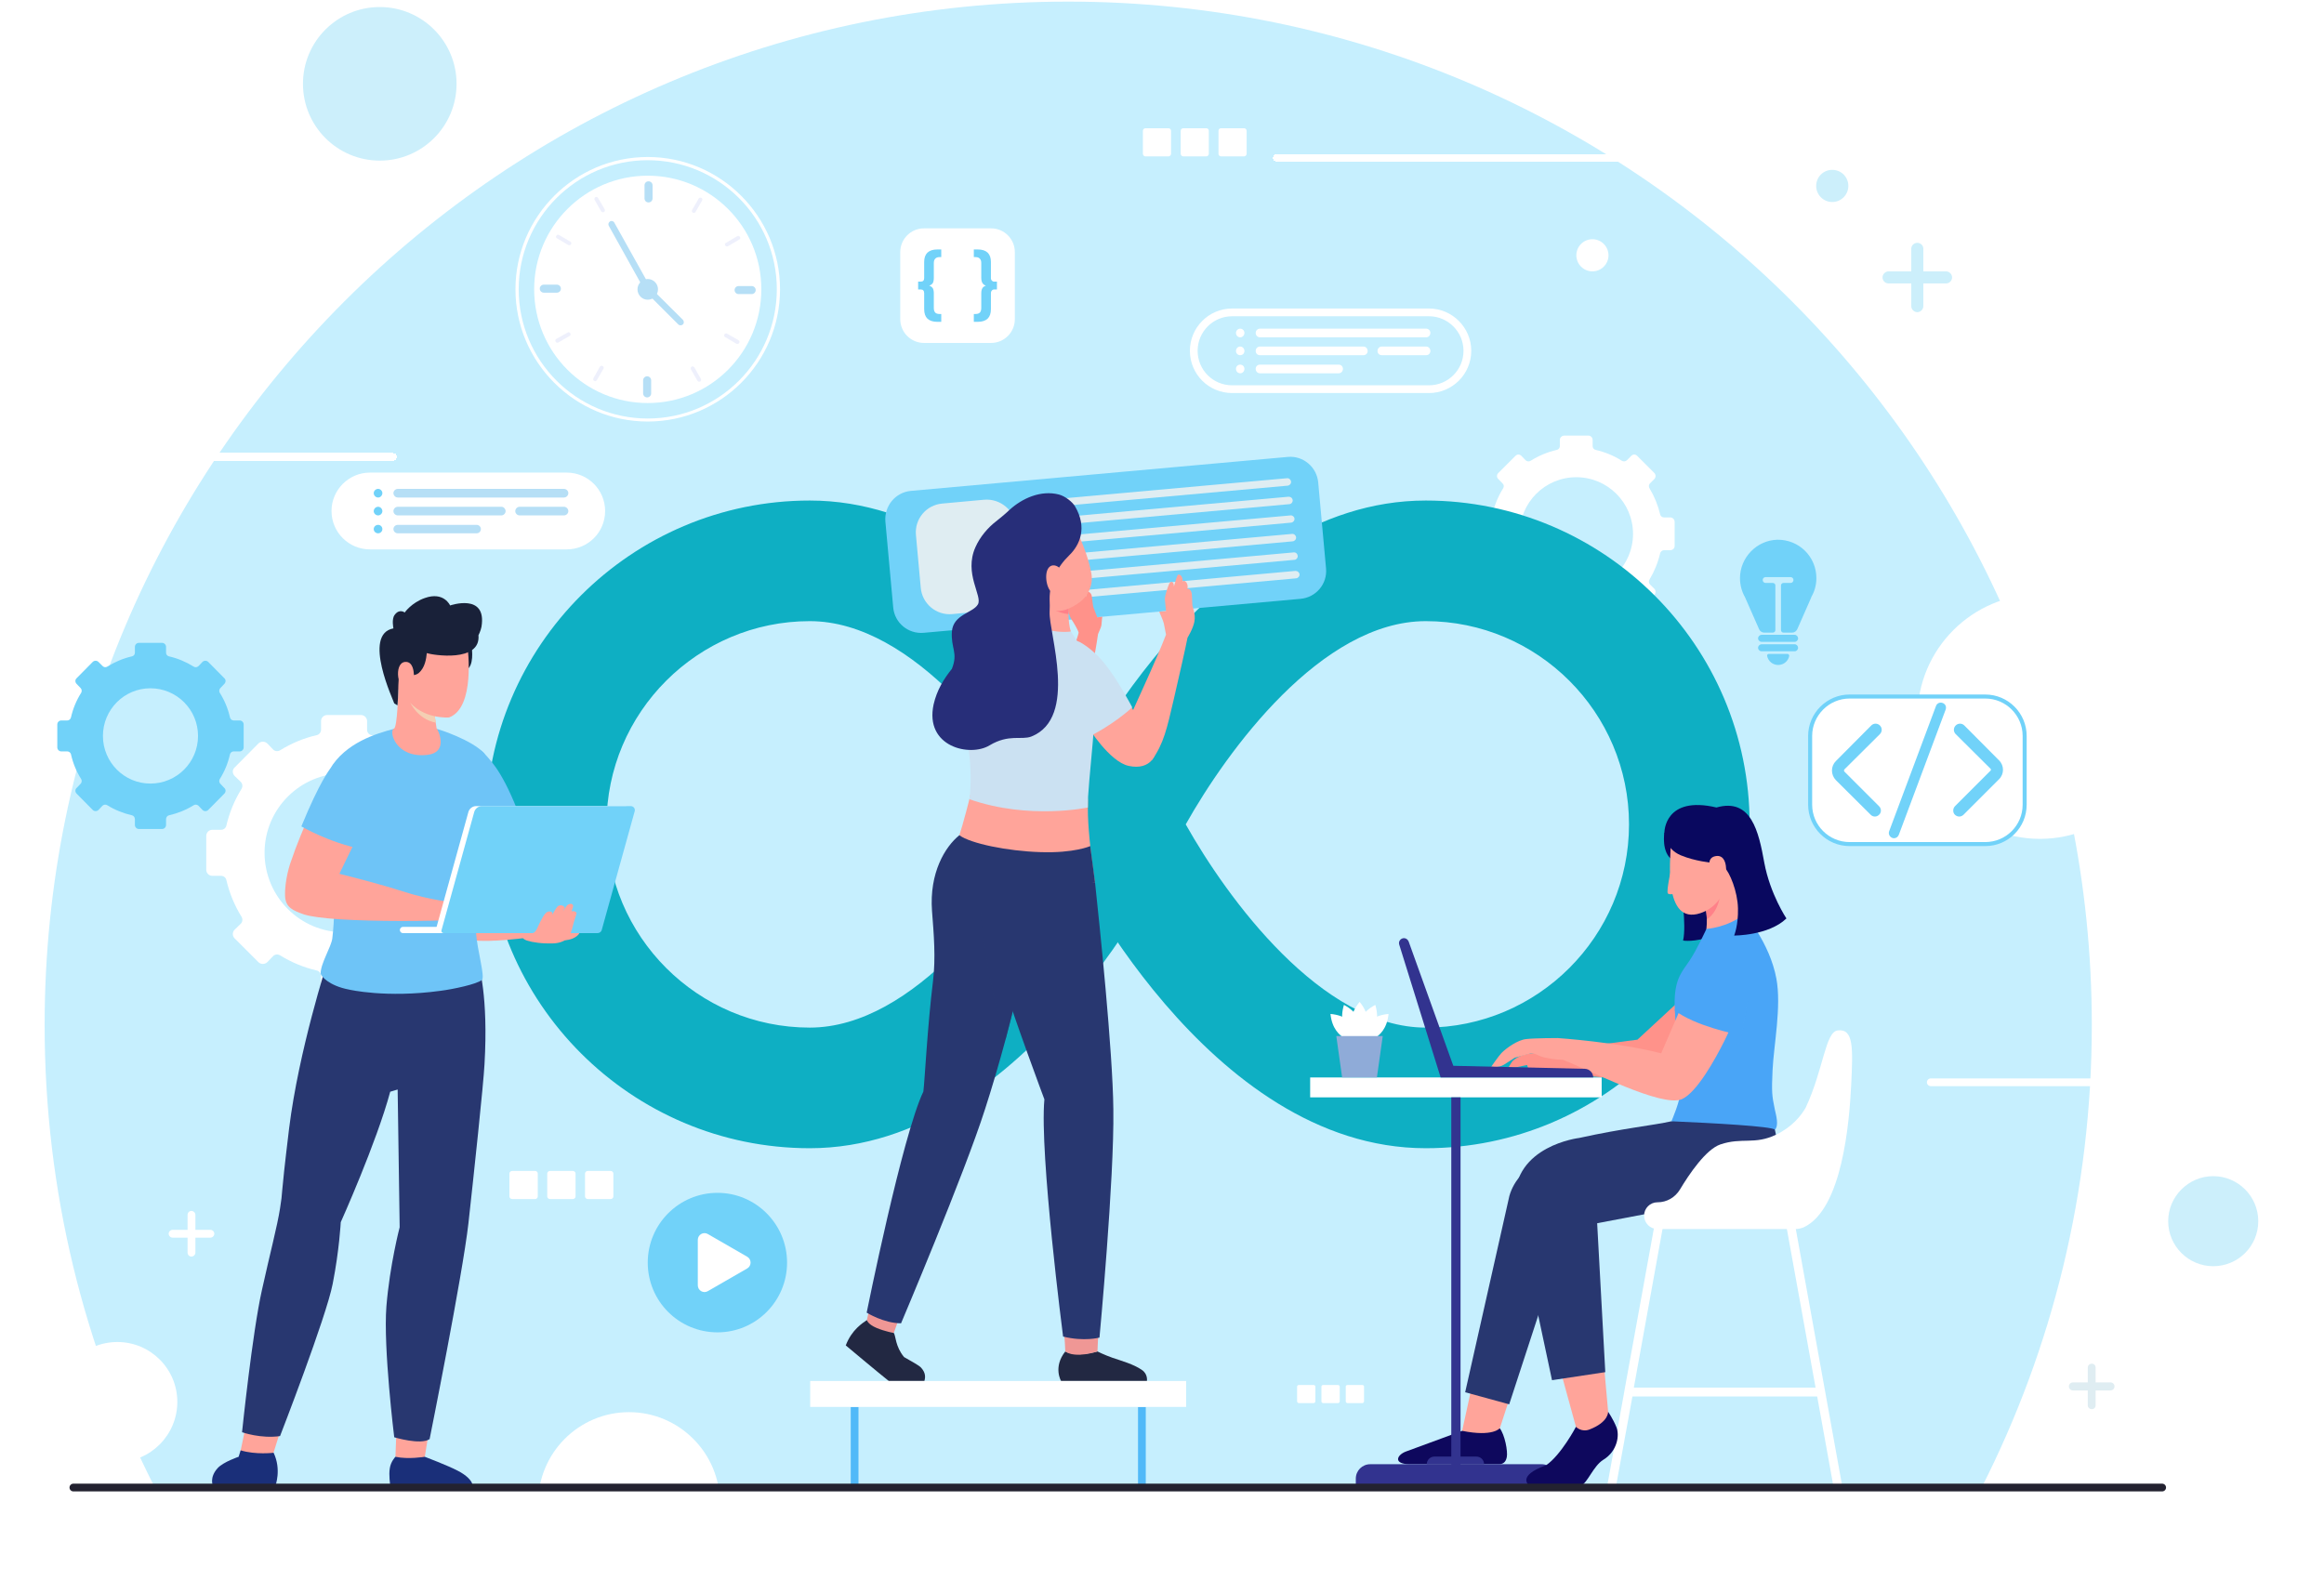 <svg width="600" height="408" viewBox="0 0 600 408" fill="none" xmlns="http://www.w3.org/2000/svg">
<g clip-path="url(#clip0_1948_595)">
<path d="M275.761 0.415C129.81 0.415 11.523 118.766 11.523 264.681C11.523 307.661 21.747 348.201 39.913 384.018H511.661C529.827 348.201 540.052 307.661 540.052 264.681C540.052 118.766 421.713 0.415 275.761 0.415Z" fill="url(#paint0_linear_1948_595)"/>
<path d="M117.872 21.645C117.872 32.598 108.996 41.474 98.045 41.474C87.093 41.474 78.218 32.598 78.218 21.645C78.218 10.693 87.093 1.816 98.045 1.816C108.996 1.816 117.872 10.693 117.872 21.645Z" fill="url(#paint1_linear_1948_595)"/>
<path d="M477.197 48.015C477.197 50.299 475.329 52.168 473.045 52.168C470.761 52.168 468.893 50.299 468.893 48.015C468.893 45.679 470.761 43.862 473.045 43.862C475.329 43.862 477.197 45.679 477.197 48.015Z" fill="url(#paint2_linear_1948_595)"/>
<path d="M415.277 65.923C415.277 68.207 413.408 70.076 411.124 70.076C408.841 70.076 406.972 68.207 406.972 65.923C406.972 63.639 408.841 61.77 411.124 61.77C413.408 61.77 415.277 63.639 415.277 65.923Z" fill="white"/>
<path d="M583.028 315.343C583.028 321.78 577.837 326.971 571.401 326.971C565.017 326.971 559.775 321.78 559.775 315.343C559.775 308.959 565.017 303.716 571.401 303.716C577.837 303.716 583.028 308.959 583.028 315.343Z" fill="url(#paint3_linear_1948_595)"/>
<g filter="url(#filter0_d_1948_595)">
<path d="M558.218 181.057C558.218 198.498 544.1 212.617 526.661 212.617C509.221 212.617 495.052 198.498 495.052 181.057C495.052 163.615 509.221 149.444 526.661 149.444C544.1 149.444 558.218 163.615 558.218 181.057Z" fill="white"/>
</g>
<g filter="url(#filter1_d_1948_595)">
<path d="M45.779 358.013C45.779 366.578 38.824 373.533 30.311 373.533C21.747 373.533 14.793 366.578 14.793 358.013C14.793 349.448 21.747 342.544 30.311 342.544C38.824 342.544 45.779 349.448 45.779 358.013Z" fill="white"/>
</g>
<g filter="url(#filter2_d_1948_595)">
<path d="M185.865 384.122C185.865 397.099 175.329 407.584 162.405 407.584C149.429 407.584 138.945 397.099 138.945 384.122C138.945 371.197 149.429 360.659 162.405 360.659C175.329 360.659 185.865 371.197 185.865 384.122Z" fill="white"/>
</g>
<g filter="url(#filter3_d_1948_595)">
<path d="M0.778 113.991H101.47" stroke="white" stroke-width="2" stroke-miterlimit="10" stroke-linecap="round" shape-rendering="crispEdges"/>
</g>
<path d="M498.478 279.475H599.17" stroke="white" stroke-width="2" stroke-miterlimit="10" stroke-linecap="round"/>
<g filter="url(#filter4_d_1948_595)">
<path d="M329.637 36.751H430.329" stroke="white" stroke-width="2" stroke-miterlimit="10" stroke-linecap="round" shape-rendering="crispEdges"/>
</g>
<path d="M54.291 317.576H50.45V313.734C50.45 313.163 49.983 312.696 49.412 312.696C48.841 312.696 48.426 313.163 48.426 313.734V317.576H44.585C44.014 317.576 43.547 318.043 43.547 318.562C43.547 319.133 44.014 319.6 44.585 319.6H48.426V323.441C48.426 324.012 48.841 324.479 49.412 324.479C49.983 324.479 50.45 324.012 50.45 323.441V319.6H54.291C54.862 319.6 55.329 319.133 55.329 318.562C55.329 318.043 54.862 317.576 54.291 317.576Z" fill="white"/>
<path d="M502.422 70.076H496.557V64.21C496.557 63.38 495.831 62.705 495 62.705C494.17 62.705 493.443 63.38 493.443 64.21V70.076H487.578C486.748 70.076 486.021 70.803 486.021 71.633C486.021 72.516 486.748 73.191 487.578 73.191H493.443V79.056C493.443 79.887 494.17 80.614 495 80.614C495.831 80.614 496.557 79.887 496.557 79.056V73.191H502.422C503.253 73.191 503.979 72.516 503.979 71.633C503.979 70.803 503.253 70.076 502.422 70.076Z" fill="url(#paint4_linear_1948_595)"/>
<path d="M544.879 356.974H541.038V353.133C541.038 352.562 540.623 352.146 540.052 352.146C539.481 352.146 539.014 352.562 539.014 353.133V356.974H535.173C534.602 356.974 534.135 357.441 534.135 358.012C534.135 358.583 534.602 359.05 535.173 359.05H539.014V362.891C539.014 363.462 539.481 363.878 540.052 363.878C540.623 363.878 541.038 363.462 541.038 362.891V359.05H544.879C545.45 359.05 545.917 358.583 545.917 358.012C545.917 357.441 545.45 356.974 544.879 356.974Z" fill="url(#paint5_linear_1948_595)"/>
<path d="M301.661 40.384H295.744C295.381 40.384 295.069 40.073 295.069 39.71V33.792C295.069 33.377 295.381 33.117 295.744 33.117H301.661C302.024 33.117 302.336 33.377 302.336 33.792V39.71C302.336 40.073 302.024 40.384 301.661 40.384Z" fill="white"/>
<path d="M311.419 40.384H305.502C305.139 40.384 304.827 40.073 304.827 39.71V33.792C304.827 33.377 305.139 33.117 305.502 33.117H311.419C311.782 33.117 312.094 33.377 312.094 33.792V39.71C312.094 40.073 311.782 40.384 311.419 40.384Z" fill="white"/>
<path d="M321.177 40.384H315.26C314.845 40.384 314.585 40.073 314.585 39.71V33.792C314.585 33.377 314.845 33.117 315.26 33.117H321.177C321.54 33.117 321.851 33.377 321.851 33.792V39.71C321.851 40.073 321.54 40.384 321.177 40.384Z" fill="white"/>
<path d="M138.166 309.633H132.249C131.834 309.633 131.522 309.322 131.522 308.959V303.041C131.522 302.678 131.834 302.366 132.249 302.366H138.166C138.529 302.366 138.841 302.678 138.841 303.041V308.959C138.841 309.322 138.529 309.633 138.166 309.633Z" fill="white"/>
<path d="M147.872 309.633H142.007C141.592 309.633 141.28 309.322 141.28 308.959V303.041C141.28 302.678 141.592 302.366 142.007 302.366H147.872C148.287 302.366 148.599 302.678 148.599 303.041V308.959C148.599 309.322 148.287 309.633 147.872 309.633Z" fill="white"/>
<path d="M157.63 309.633H151.765C151.35 309.633 151.038 309.322 151.038 308.959V303.041C151.038 302.678 151.35 302.366 151.765 302.366H157.63C158.045 302.366 158.356 302.678 158.356 303.041V308.959C158.356 309.322 158.045 309.633 157.63 309.633Z" fill="white"/>
<path d="M339.135 362.32H335.346C335.086 362.32 334.879 362.113 334.879 361.853V358.064C334.879 357.804 335.086 357.648 335.346 357.648H339.135C339.394 357.648 339.602 357.804 339.602 358.064V361.853C339.602 362.113 339.394 362.32 339.135 362.32Z" fill="white"/>
<path d="M345.415 362.32H341.626C341.367 362.32 341.159 362.113 341.159 361.853V358.064C341.159 357.804 341.367 357.648 341.626 357.648H345.415C345.675 357.648 345.882 357.804 345.882 358.064V361.853C345.882 362.113 345.675 362.32 345.415 362.32Z" fill="white"/>
<path d="M351.695 362.32H347.907C347.647 362.32 347.439 362.113 347.439 361.853V358.064C347.439 357.804 347.647 357.648 347.907 357.648H351.695C351.955 357.648 352.163 357.804 352.163 358.064V361.853C352.163 362.113 351.955 362.32 351.695 362.32Z" fill="white"/>
<path fill-rule="evenodd" clip-rule="evenodd" d="M122.855 226.164H120.571C119.948 226.164 119.325 226.58 119.169 227.254C118.391 230.629 117.093 233.847 115.277 236.702C114.913 237.273 115.017 238.051 115.484 238.519L117.093 240.076C117.664 240.699 117.664 241.685 117.093 242.308L110.865 248.485C110.294 249.056 109.308 249.056 108.685 248.485L107.076 246.876C106.609 246.409 105.882 246.357 105.311 246.72C102.405 248.485 99.239 249.835 95.865 250.613C95.19 250.769 94.775 251.34 94.775 251.963V254.247C94.775 255.129 94.048 255.804 93.218 255.804H84.446C83.564 255.804 82.889 255.129 82.889 254.247V252.015C82.889 251.34 82.422 250.769 81.799 250.613C78.425 249.835 75.207 248.485 72.353 246.72C71.782 246.357 71.003 246.409 70.536 246.876L68.979 248.485C68.356 249.056 67.37 249.056 66.747 248.485L60.571 242.308C59.948 241.685 59.948 240.699 60.571 240.076L62.18 238.519C62.647 238.051 62.699 237.273 62.336 236.702C60.571 233.847 59.221 230.629 58.443 227.254C58.287 226.58 57.716 226.164 57.041 226.164H54.809C53.927 226.164 53.252 225.438 53.252 224.607V215.835C53.252 215.004 53.927 214.277 54.809 214.277H57.041C57.716 214.277 58.287 213.862 58.443 213.187C59.221 209.813 60.571 206.595 62.336 203.74C62.699 203.169 62.647 202.442 62.18 201.923L60.571 200.366C59.948 199.743 59.948 198.757 60.571 198.186L66.747 191.957C67.37 191.386 68.356 191.386 68.979 191.957L70.536 193.566C71.003 194.033 71.782 194.085 72.353 193.722C75.207 191.957 78.374 190.607 81.799 189.829C82.422 189.673 82.889 189.102 82.889 188.427V186.195C82.889 185.364 83.564 184.638 84.446 184.638H93.218C94.048 184.638 94.775 185.364 94.775 186.195V188.427C94.775 189.102 95.19 189.673 95.865 189.829C99.239 190.607 102.457 191.957 105.311 193.722C105.882 194.085 106.609 194.033 107.076 193.566L108.685 191.957C109.308 191.386 110.294 191.386 110.865 191.957L117.093 198.186C117.664 198.757 117.664 199.743 117.093 200.366L115.484 201.923C115.017 202.442 114.913 203.169 115.277 203.74C117.093 206.595 118.391 209.813 119.169 213.187C119.325 213.862 119.948 214.277 120.571 214.277H122.855C123.685 214.277 124.412 215.004 124.412 215.835V224.607C124.412 225.438 123.685 226.164 122.855 226.164ZM109.308 220.195C109.308 208.879 100.173 199.691 88.806 199.691C77.491 199.691 68.304 208.879 68.304 220.195C68.304 231.563 77.491 240.751 88.806 240.751C100.173 240.751 109.308 231.563 109.308 220.195Z" fill="white"/>
<path fill-rule="evenodd" clip-rule="evenodd" d="M431.211 142.073H429.602C429.135 142.073 428.72 142.437 428.616 142.852C428.045 145.291 427.111 147.575 425.865 149.652C425.606 150.015 425.658 150.586 425.969 150.898L427.111 152.04C427.526 152.455 427.526 153.182 427.111 153.597L422.699 158.009C422.284 158.424 421.557 158.424 421.142 158.009L420 156.867C419.637 156.556 419.118 156.504 418.703 156.763C416.678 158.009 414.395 158.995 411.955 159.514C411.488 159.618 411.177 160.033 411.177 160.501V162.11C411.177 162.733 410.709 163.252 410.087 163.252H403.858C403.235 163.252 402.716 162.733 402.716 162.11V160.501C402.716 160.033 402.405 159.618 401.938 159.514C399.55 158.995 397.267 158.009 395.19 156.763C394.775 156.504 394.256 156.556 393.945 156.867L392.803 158.009C392.336 158.424 391.661 158.424 391.246 158.009L386.834 153.597C386.367 153.182 386.367 152.455 386.834 152.04L387.924 150.898C388.287 150.586 388.339 150.015 388.08 149.652C386.782 147.575 385.848 145.291 385.277 142.852C385.173 142.437 384.758 142.073 384.291 142.073H382.682C382.059 142.073 381.592 141.606 381.592 140.983V134.754C381.592 134.131 382.059 133.612 382.682 133.612H384.291C384.758 133.612 385.173 133.301 385.277 132.833C385.848 130.446 386.782 128.162 388.08 126.085C388.339 125.67 388.287 125.151 387.924 124.84L386.834 123.698C386.367 123.282 386.367 122.556 386.834 122.14L391.246 117.728C391.661 117.261 392.336 117.261 392.803 117.728L393.893 118.87C394.256 119.182 394.775 119.233 395.19 118.974C397.267 117.676 399.498 116.742 401.938 116.171C402.405 116.067 402.716 115.652 402.716 115.185V113.575C402.716 113.004 403.235 112.485 403.858 112.485H410.087C410.709 112.485 411.177 113.004 411.177 113.575V115.185C411.177 115.652 411.488 116.067 411.955 116.171C414.395 116.742 416.678 117.676 418.703 118.974C419.118 119.233 419.637 119.182 420 118.87L421.142 117.728C421.557 117.261 422.284 117.261 422.699 117.728L427.111 122.14C427.526 122.556 427.526 123.282 427.111 123.698L425.969 124.84C425.658 125.151 425.606 125.722 425.865 126.085C427.111 128.162 428.045 130.446 428.616 132.833C428.72 133.301 429.135 133.612 429.602 133.612H431.211C431.834 133.612 432.353 134.131 432.353 134.754V140.983C432.353 141.606 431.834 142.073 431.211 142.073ZM421.609 137.869C421.609 129.771 415.017 123.23 406.972 123.23C398.876 123.23 392.336 129.771 392.336 137.869C392.336 145.966 398.876 152.507 406.972 152.507C415.017 152.507 421.609 145.966 421.609 137.869Z" fill="white"/>
<path fill-rule="evenodd" clip-rule="evenodd" d="M61.869 194.033H60.312C59.896 194.033 59.481 194.345 59.377 194.76C58.858 197.096 57.976 199.224 56.73 201.197C56.523 201.56 56.575 202.079 56.886 202.391L57.924 203.481C58.339 203.844 58.339 204.519 57.924 204.934L53.772 209.139C53.356 209.554 52.682 209.554 52.267 209.139L51.228 208.049C50.865 207.737 50.398 207.685 49.983 207.945C48.062 209.139 45.882 210.021 43.599 210.54C43.184 210.644 42.872 211.059 42.872 211.527V213.032C42.872 213.603 42.405 214.07 41.834 214.07H35.865C35.294 214.07 34.827 213.603 34.827 213.032V211.527C34.827 211.059 34.516 210.644 34.1 210.54C31.817 210.021 29.637 209.139 27.716 207.945C27.301 207.685 26.834 207.737 26.471 208.049L25.433 209.139C25.017 209.554 24.343 209.554 23.927 209.139L19.775 204.934C19.36 204.519 19.36 203.844 19.775 203.481L20.813 202.391C21.125 202.079 21.177 201.56 20.969 201.197C19.723 199.224 18.841 197.096 18.322 194.76C18.218 194.345 17.803 194.033 17.388 194.033H15.831C15.26 194.033 14.793 193.566 14.793 192.995V187.078C14.793 186.507 15.26 186.04 15.831 186.04H17.388C17.803 186.04 18.218 185.728 18.322 185.261C18.841 182.977 19.723 180.849 20.969 178.876C21.177 178.513 21.125 177.994 20.813 177.682L19.775 176.592C19.36 176.177 19.36 175.502 19.775 175.139L23.927 170.934C24.343 170.519 25.017 170.519 25.433 170.934L26.471 171.972C26.834 172.336 27.301 172.388 27.716 172.128C29.637 170.934 31.817 170 34.1 169.481C34.516 169.377 34.827 169.014 34.827 168.546V167.041C34.827 166.47 35.294 166.003 35.865 166.003H41.834C42.405 166.003 42.872 166.47 42.872 167.041V168.546C42.872 169.014 43.184 169.377 43.599 169.481C45.882 170 48.062 170.934 49.983 172.128C50.398 172.388 50.865 172.336 51.228 172.024L52.267 170.934C52.682 170.519 53.356 170.519 53.772 170.934L57.924 175.139C58.339 175.502 58.339 176.177 57.924 176.592L56.886 177.682C56.575 177.994 56.523 178.513 56.73 178.876C57.976 180.849 58.858 182.977 59.377 185.261C59.481 185.728 59.896 186.04 60.312 186.04H61.869C62.44 186.04 62.907 186.507 62.907 187.078V192.995C62.907 193.566 62.44 194.033 61.869 194.033ZM51.125 190.037C51.125 183.237 45.623 177.734 38.824 177.734C32.076 177.734 26.575 183.237 26.575 190.037C26.575 196.837 32.076 202.339 38.824 202.339C45.623 202.339 51.125 196.837 51.125 190.037Z" fill="url(#paint6_linear_1948_595)"/>
<path fill-rule="evenodd" clip-rule="evenodd" d="M209.066 296.501C162.976 296.501 125.45 258.971 125.45 212.876C125.45 166.782 162.976 129.252 209.066 129.252C265.432 129.252 301.142 203.066 302.647 206.18L305.813 212.876L302.647 219.573C301.142 222.687 265.432 296.501 209.066 296.501ZM209.066 160.397C180.156 160.397 156.592 183.963 156.592 212.876C156.592 241.789 180.156 265.356 209.066 265.356C236.003 265.356 260.294 231.979 271.038 212.876C260.294 193.774 236.003 160.397 209.066 160.397Z" fill="url(#paint7_linear_1948_595)"/>
<path fill-rule="evenodd" clip-rule="evenodd" d="M368.097 296.501C311.73 296.501 276.021 222.687 274.516 219.573L271.35 212.876L274.516 206.18C276.021 203.066 311.73 129.252 368.097 129.252C414.187 129.252 451.713 166.782 451.713 212.876C451.713 258.971 414.187 296.501 368.097 296.501ZM306.125 212.876C316.869 231.979 341.159 265.356 368.097 265.356C397.007 265.356 420.571 241.789 420.571 212.876C420.571 183.963 397.007 160.397 368.097 160.397C341.159 160.397 316.869 193.774 306.125 212.876Z" fill="url(#paint8_linear_1948_595)"/>
<path style="mix-blend-mode:multiply" d="M334.827 249.887L315.156 273.92C304.256 264.317 295.277 253.105 288.582 243.346C297.249 230.784 306.125 212.876 306.125 212.876C312.146 223.517 322.319 238.623 334.827 249.887Z" fill="url(#paint9_linear_1948_595)"/>
<path style="mix-blend-mode:multiply" d="M288.581 182.406C279.965 194.968 271.038 212.876 271.038 212.876C265.017 202.235 254.844 187.13 242.335 175.866L262.007 151.832C272.906 161.435 281.886 172.647 288.581 182.406Z" fill="url(#paint10_linear_1948_595)"/>
<path style="mix-blend-mode:multiply" d="M378.997 145.395L368.097 160.397C352.993 160.397 338.668 170.934 327.145 183.548L311.159 155.466C326.263 141.087 345.519 129.252 368.097 129.252L378.997 145.395Z" fill="url(#paint11_linear_1948_595)"/>
<path style="mix-blend-mode:multiply" d="M264.031 153.649L241.349 174.983C231.644 166.522 220.588 160.397 209.066 160.397L198.166 144.253L209.066 129.252C230.657 129.252 249.239 140.101 264.031 153.649Z" fill="url(#paint12_linear_1948_595)"/>
<path style="mix-blend-mode:multiply" d="M219.965 280.357L209.066 296.5C186.903 296.5 166.765 287.832 151.765 273.713L167.491 244.852C177.093 257.31 192.145 265.355 209.066 265.355L219.965 280.357Z" fill="url(#paint13_linear_1948_595)"/>
<path style="mix-blend-mode:multiply" d="M417.301 280.462C403.495 290.532 386.471 296.501 368.097 296.501L357.197 280.358L368.097 265.356C383.045 265.356 396.592 259.023 406.142 248.953L417.301 280.462Z" fill="url(#paint14_linear_1948_595)"/>
<path d="M433.962 229.487C433.962 229.487 435.467 238.779 434.533 242.88C434.533 242.88 437.439 243.399 442.007 241.738C446.574 240.025 440.761 229.487 440.761 229.487" fill="#09085F"/>
<path d="M429.706 214.953C429.706 214.953 428.824 220.144 431.834 222.116L432.872 217.6" fill="#09085F"/>
<path d="M439.983 264.369L433.339 258.659L432.457 259.49L422.751 268.47L394.464 272.155C394.464 272.155 392.232 272.467 390.623 273.868C390.311 274.128 389.533 275.529 389.533 275.529C389.533 275.529 390.519 275.789 391.505 275.581C392.18 275.426 393.477 275.166 394.256 275.01L394.619 276.152C394.619 276.152 419.118 279.215 424.775 278.696C424.913 278.696 425.052 278.696 425.19 278.696C429.965 277.969 444.342 268.158 444.342 268.158L439.983 264.369Z" fill="#FF928A"/>
<path d="M451.142 238.363L441.021 241.166L440.554 239.921V239.869C440.658 239.038 440.658 238.208 440.658 237.429C440.606 235.093 440.139 233.224 439.671 231.823L443.097 229.747L447.353 225.23L451.142 238.363Z" fill="#FFA49A"/>
<path d="M440.658 237.429C440.606 235.093 440.139 233.225 439.671 231.823L443.097 229.747L444.239 229.487C444.239 229.487 444.343 234.938 440.658 237.429Z" fill="#FF8189"/>
<path d="M390.519 358.687L386.055 372.391L381.695 376.284L377.491 369.484L380.346 356.403L390.519 358.687Z" fill="#FFA49A"/>
<path d="M449.896 221.493C449.896 221.493 446.938 225.075 445.64 228.812C444.602 231.875 442.474 234.678 438.945 235.82C429.291 238.986 431.315 221.286 431.315 218.95C431.367 217.341 430.848 211.423 437.336 210.592C443.564 209.762 450.208 212.461 449.896 221.493Z" fill="#FFA49A"/>
<path d="M414.965 383.603H417.249L421.453 360.607H469.152L473.304 383.603H475.588L462.405 310.567C462.249 309.945 461.678 309.529 461.055 309.633C460.432 309.789 460.069 310.36 460.173 310.983L468.737 358.323H421.817L430.381 310.983C430.536 310.36 430.121 309.789 429.498 309.633C428.875 309.529 428.304 309.945 428.201 310.567L419.896 356.299L419.481 358.583L419.221 360.088L418.806 362.372L414.965 383.603Z" fill="white"/>
<path d="M427.163 313.06L404.429 317.368L389.637 362.633L378.27 359.518L389.689 308.804C390.882 304.651 394.049 301.329 398.149 299.979L422.024 292.037" fill="url(#paint15_linear_1948_595)"/>
<path d="M402.82 353.652L404.118 358.428L406.869 368.446L407.284 370.886L411.8 371.457L415.381 366.785L414.291 354.535L414.187 353.341L402.82 353.652Z" fill="#FFA49A"/>
<path d="M456.903 287.728L446.678 285.133L431.523 289.545C427.007 290.583 419.222 291.31 407.699 293.853C407.699 293.853 390.779 295.826 391.09 310.153C391.142 311.918 400.692 356.403 400.692 356.403L414.447 354.327L412.163 312.489C420.831 313.111 442.007 314.357 450.675 310.827C464.689 305.169 456.903 287.728 456.903 287.728Z" fill="url(#paint16_linear_1948_595)"/>
<path d="M450.415 236.027C450.415 236.027 456.903 243.45 458.616 252.69C459.965 259.905 457.941 269.872 457.63 276.36C457.37 282.07 457.474 282.901 458.201 286.43C458.564 288.091 459.291 290.583 458.253 291.725C457.578 290.843 442.266 290.012 431.522 289.545C431.522 289.545 433.91 284.095 433.962 281.291C434.118 275.582 432.197 263.902 432.353 258.348C432.509 252.638 434.221 250.977 436.194 248.07C438.166 245.111 440.554 239.869 440.554 239.869C440.554 239.869 445.848 239.609 450.415 236.027Z" fill="url(#paint17_linear_1948_595)"/>
<path style="mix-blend-mode:multiply" opacity="0.5" d="M451.401 257.569C451.401 257.569 449.896 266.498 449.222 269.456L441.955 270.443L451.401 257.569Z" fill="url(#paint18_linear_1948_595)"/>
<path d="M439.048 260.943L434.688 258.556C434.429 259.127 428.875 272 428.875 272C417.664 269.093 402.145 268.055 402.145 268.055C402.145 268.055 396.28 268.055 394.048 268.314C391.868 268.522 388.962 270.598 387.664 271.896C386.886 272.727 385.017 275.426 385.017 275.426C385.017 275.426 386.782 275.841 388.235 274.959C389.688 274.076 391.038 273.142 391.038 273.142L394.671 272.156C395.398 271.948 396.176 272.052 396.851 272.363C397.318 272.623 398.045 272.934 399.083 273.142C401.47 273.661 403.443 273.661 403.495 273.661C410.45 276.36 429.083 286.067 434.221 283.835C438.062 282.122 442.785 273.609 445.225 268.73C446.263 266.601 446.938 265.148 446.938 265.148L439.048 260.943Z" fill="#FFA49A"/>
<path d="M452.959 248.642C452.959 248.642 451.765 260.01 448.287 267.069C448.287 267.069 437.543 264.941 432.353 260.892C432.353 260.892 435.208 253.106 439.879 245.579" fill="url(#paint19_linear_1948_595)"/>
<path d="M429.706 214.953C429.706 214.953 429.706 219.106 433.962 220.871C437.699 222.428 442.007 222.791 442.007 222.791C442.007 222.791 443.772 222.532 445.173 223.933C446.575 225.283 448.599 230.162 448.703 234.574C448.806 238.987 447.716 241.582 447.716 241.582C447.716 241.582 456.592 241.634 461.211 237.17C461.211 237.17 457.007 230.889 455.502 222.791C454.049 214.745 452.128 205.973 443.149 208.516C429.706 205.35 429.706 214.953 429.706 214.953Z" fill="#09085F"/>
<path d="M441.436 224.4C441.436 224.4 440.606 221.649 442.682 221.13C446.782 220.039 445.952 228.033 444.135 227.981C442.318 227.981 441.436 224.4 441.436 224.4Z" fill="#FFA49A"/>
<path d="M387.197 368.81C387.197 368.81 385.485 371.094 377.491 369.484C377.491 369.484 364.62 374.208 362.959 374.831C360.519 375.765 359.689 378.101 363.997 378.101H386.938C387.768 378.101 388.703 377.842 389.014 376.284C389.325 374.779 388.495 370.471 387.197 368.81Z" fill="#0E085D"/>
<path d="M413.512 278.229V283.367H338.252V278.229H413.512Z" fill="white"/>
<path d="M374.688 383.603H377.076V283.368H374.688V383.603Z" fill="#32338F"/>
<path d="M350.035 383.603H401.73V381.838C401.73 379.762 400.069 378.101 397.993 378.101H353.772C351.696 378.101 350.035 379.762 350.035 381.838V383.603Z" fill="#32338F"/>
<path d="M368.356 378.1H383.149C383.149 377.01 382.266 376.128 381.177 376.128H370.329C369.239 376.128 368.356 377.01 368.356 378.1Z" fill="#32338F"/>
<path d="M431.263 225.23C431.263 225.23 430.225 230.162 430.588 230.681C431.004 231.252 432.872 230.629 432.872 230.629" fill="#FFA49A"/>
<path d="M415.173 364.553C415.173 364.553 416.47 366.421 417.301 368.498C418.183 370.522 417.612 374.727 413.927 376.959C411.332 378.568 409.827 383.032 408.166 383.603H394.827C394.827 383.603 391.349 381.163 399.187 378.36C403.079 375.661 406.868 368.446 406.868 368.446C406.868 368.446 408.322 369.951 410.398 369.121C415.381 367.2 415.173 364.553 415.173 364.553Z" fill="#0E085D"/>
<path d="M474.447 266.082C471.229 266.497 470.813 276.1 466.194 286.015C465 288.091 462.716 290.998 458.512 293.023C452.959 295.67 449.741 293.645 444.187 295.514C440.45 296.76 436.09 303.197 433.703 307.194C432.457 309.218 430.329 310.464 427.941 310.464H427.889C426.021 310.464 424.464 312.021 424.464 313.89C424.464 315.81 426.021 317.368 427.889 317.368H463.599C464.222 317.368 464.948 317.212 465.623 316.952C475.692 312.281 477.457 289.545 477.924 280.305C478.391 270.65 478.599 265.563 474.447 266.082Z" fill="white"/>
<path d="M409.152 275.997L375.208 275.219L363.685 243.139C363.478 242.62 363.011 242.257 362.492 242.257C361.609 242.257 360.986 243.087 361.246 243.918L371.938 278.229H373.962H376.298H411.332C411.332 277.035 410.346 275.997 409.152 275.997Z" fill="#32338F"/>
<path d="M351.021 258.712C346.194 264.526 351.021 269.197 351.021 269.197C351.021 269.197 355.796 264.526 351.021 258.712Z" fill="white"/>
<path d="M346.972 259.49C344.792 266.757 351.021 269.197 351.021 269.197C351.021 269.197 353.668 263.02 346.972 259.49Z" fill="white"/>
<path d="M355.069 259.49C357.249 266.757 351.021 269.197 351.021 269.197C351.021 269.197 348.374 263.02 355.069 259.49Z" fill="white"/>
<path d="M358.495 261.826C357.716 269.353 351.021 269.197 351.021 269.197C351.021 269.197 350.917 262.501 358.495 261.826Z" fill="white"/>
<path d="M343.495 261.826C344.273 269.353 351.021 269.197 351.021 269.197C351.021 269.197 351.072 262.501 343.495 261.826Z" fill="white"/>
<path d="M355.484 278.229H346.505L345 267.536H356.99L355.484 278.229Z" fill="#8FABD8"/>
<path d="M226.246 343.114C228.477 344.048 230.761 344.204 230.761 344.204L232.474 339.377L225.208 334.445C225.208 334.445 224.221 339.065 223.806 340.882C223.806 340.882 224.014 342.18 226.246 343.114Z" fill="#EF9795"/>
<path d="M237.768 353.133C237.249 352.562 235.277 351.524 233.408 350.434C231.125 347.683 231.28 344.932 230.761 344.205C230.761 344.205 228.529 343.842 226.298 342.907C224.066 341.973 223.806 340.883 223.806 340.883C222.768 341.61 219.914 343.322 218.356 347.423C218.356 347.423 227.024 354.69 229.464 356.611C229.464 356.611 236.782 356.611 238.651 356.611C238.91 355.729 239.066 354.535 237.768 353.133Z" fill="#222842"/>
<path d="M275.034 348.98C275.034 348.98 276.436 349.915 279.965 349.655C280.484 349.603 282.508 349.24 283.339 348.98C283.339 348.98 284.948 349.811 287.284 350.642C289.567 351.42 292.63 352.251 294.809 353.756C296.418 354.846 296.107 356.611 296.107 356.611H273.944C273.944 356.611 271.816 353.029 275.034 348.98Z" fill="#222842"/>
<path d="M274.671 343.062C274.879 345.45 275.035 348.98 275.035 348.98C277.734 350.9 283.339 348.98 283.339 348.98C283.339 348.98 283.495 345.138 283.651 342.854L274.671 343.062Z" fill="#EF9795"/>
<path d="M335.761 154.636L238.495 163.408C234.498 163.771 230.969 160.865 230.606 156.868L228.581 134.651C228.27 130.654 231.177 127.124 235.173 126.761L332.491 117.988C336.436 117.625 339.966 120.584 340.329 124.581L342.353 146.797C342.716 150.794 339.758 154.272 335.761 154.636Z" fill="url(#paint20_linear_1948_595)"/>
<path d="M263.512 148.873C263.927 153.338 260.657 157.231 256.246 157.594L245.813 158.58C241.713 158.944 238.08 155.881 237.716 151.78L236.471 138.128C236.107 134.028 239.118 130.394 243.27 130.031L254.066 129.044C258.27 128.681 261.955 131.796 262.37 135.948L263.512 148.873Z" fill="url(#paint21_linear_1948_595)"/>
<path d="M271.868 130.861C271.349 130.861 270.934 130.445 270.882 129.978C270.83 129.459 271.246 128.992 271.765 128.94L332.284 123.49C332.803 123.438 333.27 123.853 333.322 124.372C333.374 124.891 332.958 125.358 332.439 125.41L271.92 130.861C271.886 130.861 271.868 130.861 271.868 130.861Z" fill="url(#paint22_linear_1948_595)"/>
<path d="M272.284 135.637C271.765 135.637 271.35 135.273 271.35 134.754C271.298 134.235 271.661 133.768 272.18 133.716L332.699 128.266C333.27 128.266 333.685 128.629 333.737 129.148C333.789 129.667 333.426 130.134 332.907 130.186L272.388 135.637C272.353 135.637 272.319 135.637 272.284 135.637Z" fill="url(#paint23_linear_1948_595)"/>
<path d="M272.699 140.412C272.232 140.412 271.817 140.049 271.765 139.581C271.713 139.062 272.128 138.595 272.647 138.543L333.166 133.093C333.685 133.041 334.152 133.404 334.204 133.923C334.256 134.442 333.841 134.91 333.322 134.962L272.803 140.412C272.768 140.412 272.734 140.412 272.699 140.412Z" fill="url(#paint24_linear_1948_595)"/>
<path d="M273.166 145.24C272.647 145.24 272.232 144.876 272.18 144.357C272.128 143.838 272.543 143.371 273.062 143.319L333.582 137.869C334.101 137.817 334.568 138.232 334.62 138.751C334.672 139.27 334.256 139.737 333.737 139.789L273.218 145.24C273.184 145.24 273.166 145.24 273.166 145.24Z" fill="url(#paint25_linear_1948_595)"/>
<path d="M273.581 150.015C273.062 150.015 272.647 149.652 272.647 149.133C272.595 148.614 272.958 148.146 273.477 148.094L333.997 142.644C334.567 142.592 334.983 143.007 335.035 143.526C335.086 144.046 334.723 144.513 334.204 144.565L273.633 150.015C273.633 150.015 273.616 150.015 273.581 150.015Z" fill="url(#paint26_linear_1948_595)"/>
<path d="M273.997 154.791C273.53 154.791 273.114 154.428 273.063 153.908C273.011 153.389 273.374 152.922 273.945 152.922L334.464 147.42C334.983 147.42 335.45 147.783 335.502 148.302C335.554 148.821 335.139 149.289 334.62 149.341L274.101 154.791C274.066 154.791 274.031 154.791 273.997 154.791Z" fill="url(#paint27_linear_1948_595)"/>
<path d="M283.443 164.031C283.443 163.512 284.273 162.266 284.377 161.332C284.429 160.449 284.585 159.255 284.585 159.255L283.65 159.359L283.287 159.411L282.249 156.712C282.249 156.712 281.99 155.154 281.886 154.012C281.782 152.87 280.536 152.455 280.484 152.974C280.432 153.182 280.484 153.857 280.432 154.168C280.381 153.805 280.329 153.493 280.329 153.182C280.225 152.04 278.772 151.573 278.668 152.092C278.668 152.455 278.616 153.026 278.668 153.701C278.253 152.87 277.214 152.559 277.111 153.026C277.059 153.545 277.059 154.376 277.059 155.154C276.799 154.428 276.125 154.168 276.021 154.791C275.917 155.466 275.45 156.971 275.709 157.698C275.969 158.425 276.332 159.515 276.644 159.982C277.007 160.449 278.253 162.577 278.46 163.252C278.668 163.927 273.685 176.437 273.685 176.437C277.37 177.06 281.211 177.164 281.211 177.164C281.211 177.164 283.443 164.498 283.443 164.031Z" fill="#FF928A"/>
<path d="M282.716 227.93L269.637 228.19L252.145 224.608L244.827 222.22C246.436 220.092 248.253 214.174 249.447 209.555C250.329 206.284 250.9 203.689 250.9 203.689L264.031 202.287L270.312 201.613C270.312 201.613 278.668 200.419 280.536 204.935C280.796 205.609 280.9 206.388 280.9 207.271C280.796 209.347 280.9 211.89 281.107 214.538C281.626 221.026 282.716 227.93 282.716 227.93Z" fill="#FFA49A"/>
<path d="M282.716 227.93L281.471 218.483C281.471 218.483 277.37 220.351 268.547 220.04C260.087 219.78 250.536 217.808 247.682 215.68C243.997 218.638 239.896 225.387 240.623 235.249C241.09 241.271 241.609 247.344 240.882 253.313C239.429 265.096 238.754 279.008 238.391 281.863C232.941 293.283 223.754 338.962 223.754 338.962C223.754 338.962 228.166 341.713 232.63 341.713C232.63 341.713 248.979 303.145 254.325 286.379C255.986 281.24 257.855 274.959 259.671 268.211C261.436 261.515 263.201 254.403 264.55 247.551C266.055 239.817 267.145 232.446 267.301 226.425C271.298 227.463 274.256 228.242 274.412 228.19C274.983 228.086 282.716 227.93 282.716 227.93Z" fill="url(#paint28_linear_1948_595)"/>
<path style="mix-blend-mode:multiply" opacity="0.5" d="M264.55 247.551C263.201 254.403 261.436 261.514 259.671 268.21C254.222 252.378 253.235 235.404 253.235 235.404C253.235 235.404 261.228 244.384 264.55 247.551Z" fill="url(#paint29_linear_1948_595)"/>
<path d="M283.858 345.398C283.858 345.398 279.913 346.488 274.464 345.139C274.464 345.139 268.339 297.902 269.637 283.887C269.637 283.887 262.266 264.266 257.387 249.004C256.401 246.098 254.792 240.491 254.118 238.052C252.405 231.667 253.287 226.32 254.948 222.22L282.716 227.93C283.858 238.571 287.284 271.325 287.439 286.43C287.699 304.546 283.858 345.398 283.858 345.398Z" fill="url(#paint30_linear_1948_595)"/>
<path d="M276.488 163.096C275.761 163.355 272.595 164.186 269.585 162.11C266.159 159.774 269.689 155.31 269.689 155.31H276.021L275.865 156.503C275.865 156.503 275.813 157.386 275.865 158.58C275.865 159.981 276.021 161.798 276.488 163.096Z" fill="#FFA49A"/>
<path d="M275.865 156.503C275.865 156.503 275.813 157.386 275.865 158.58C273.322 158.372 271.297 156.971 271.297 156.971C271.297 156.971 273.685 156.4 274.412 155.31H276.021L275.865 156.503Z" fill="#FF8189"/>
<path d="M276.488 163.096C276.488 163.096 280.692 169.013 282.301 174.36C284.014 180.018 280.64 202.909 280.848 208.516C280.848 208.516 265.796 211.786 250.277 206.387C250.277 206.387 251.522 198.549 249.135 188.531C247.318 181.056 249.239 169.117 250.951 165.639C252.664 162.161 268.079 161.746 268.079 161.746C268.079 161.746 271.297 163.563 276.488 163.096Z" fill="url(#paint31_linear_1948_595)"/>
<path d="M308.253 157.906L307.837 156.297C307.837 156.297 307.786 155.362 307.734 153.961C307.734 152.3 306.903 151.936 306.54 152.092C306.54 152.023 306.557 151.954 306.592 151.884C306.799 150.483 305.865 149.86 305.502 150.016C305.467 150.016 305.415 150.102 305.346 150.275C305.398 148.562 304.464 148.251 304.152 148.407C303.945 148.458 303.478 150.016 303.062 151.469C303.062 151.21 303.062 151.002 303.011 150.846C302.803 150.12 302.232 149.964 301.817 150.846C301.402 151.729 300.727 154.013 300.727 154.636C300.779 155.258 301.038 157.802 301.038 157.802L299.273 157.958C299.273 157.958 300.312 160.242 300.467 160.968C300.623 161.747 301.038 163.875 301.038 163.875C299.948 166.782 297.353 172.752 295.225 177.423C292.474 183.393 290.19 188.636 290.19 188.636L297.405 196.266C300.467 192.01 301.298 188.013 303.011 180.694C304.412 174.62 306.177 166.886 306.592 164.654C306.592 164.654 307.993 162.422 308.357 160.553C308.564 159.463 308.408 158.477 308.253 157.906Z" fill="#FFA49A"/>
<path d="M291.332 181.316C291.332 181.316 297.716 191.854 298.287 193.152C298.858 194.397 297.301 199.069 291.384 197.771C286.401 196.681 280.848 187.649 280.848 187.649L291.332 181.316Z" fill="#FFA49A"/>
<path d="M278.876 165.848C278.876 165.848 282.145 167.561 285.104 171.246C288.685 175.658 292.318 182.666 292.318 182.666C292.318 182.666 287.024 187.597 279.966 190.764C279.966 190.764 272.076 181.057 270.415 174.983C268.754 168.962 274.827 163.771 278.876 165.848Z" fill="url(#paint32_linear_1948_595)"/>
<path d="M278.304 137.817C278.304 137.817 280.796 142.748 281.782 148.147C282.249 150.95 281.055 153.857 278.719 155.518C277.837 156.193 276.903 156.712 276.072 157.075C273.529 158.321 270.415 157.802 268.443 155.777C267.301 154.635 266.055 153.026 264.861 150.846C259.775 141.139 270.986 130.29 278.304 137.817Z" fill="#FFA49A"/>
<path d="M277.578 130.809C276.903 129.615 274.983 128.11 273.374 127.695C268.703 126.501 263.876 128.681 260.606 131.692C260.606 131.692 259.204 133.041 257.128 134.651C255.052 136.26 253.028 138.596 251.834 141.295C248.772 148.147 253.754 153.961 252.457 156.089C251.211 158.269 246.125 158.632 245.761 163.044C245.45 167.457 247.422 168.495 245.761 172.699C243.633 175.347 241.869 178.254 241.038 181.887C238.651 192.892 250.433 195.539 255.467 192.477C260.502 189.466 263.72 191.179 266.263 190.193C278.46 185.365 270.727 163.356 270.986 158.009C271.038 157.023 271.038 155.933 270.986 154.739C270.934 150.431 272.907 146.434 276.021 143.423C278.824 140.724 280.744 136.26 277.578 130.809Z" fill="url(#paint33_linear_1948_595)"/>
<path d="M274.567 148.251C273.944 146.278 271.661 145.084 270.571 146.849C269.481 148.666 270.363 153.234 272.439 153.338C274.515 153.441 275.917 152.611 274.567 148.251Z" fill="#FFA49A"/>
<path d="M220.64 363.307V384.122" stroke="url(#paint34_linear_1948_595)" stroke-width="2" stroke-miterlimit="10"/>
<path d="M294.81 363.307V384.122" stroke="url(#paint35_linear_1948_595)" stroke-width="2" stroke-miterlimit="10"/>
<path d="M306.228 363.307H209.169V356.61H306.228V363.307Z" fill="white"/>
<path d="M512.543 217.963H477.508C471.903 217.963 467.335 213.447 467.335 207.789V190.036C467.335 184.43 471.903 179.862 477.508 179.862H512.543C518.149 179.862 522.716 184.43 522.716 190.036V207.789C522.716 213.447 518.149 217.963 512.543 217.963Z" fill="white"/>
<path fill-rule="evenodd" clip-rule="evenodd" d="M512.543 218.483H477.508C471.643 218.483 466.816 213.707 466.816 207.79V190.037C466.816 184.171 471.643 179.344 477.508 179.344H512.543C518.46 179.344 523.235 184.171 523.235 190.037V207.79C523.235 213.707 518.46 218.483 512.543 218.483ZM477.508 180.382C472.214 180.382 467.854 184.742 467.854 190.037V207.79C467.854 213.136 472.214 217.445 477.508 217.445H512.543C517.889 217.445 522.197 213.136 522.197 207.79V190.037C522.197 184.742 517.889 180.382 512.543 180.382H477.508Z" fill="url(#paint36_linear_1948_595)"/>
<path d="M488.979 216.458C488.841 216.458 488.685 216.424 488.512 216.355C487.837 216.095 487.474 215.316 487.734 214.642L499.827 182.303C500.087 181.576 500.865 181.264 501.54 181.524C502.266 181.784 502.578 182.51 502.318 183.237L490.225 215.576C490.017 216.095 489.55 216.458 488.979 216.458Z" fill="url(#paint37_linear_1948_595)"/>
<path d="M484.049 210.852C483.633 210.852 483.27 210.696 482.959 210.385L473.979 201.456C472.63 200.055 472.63 197.875 473.979 196.525L483.114 187.337C483.737 186.714 484.723 186.714 485.346 187.337C485.969 187.96 485.969 188.946 485.346 189.569L476.159 198.705C476.056 198.861 476.056 199.069 476.159 199.224L485.139 208.204C485.761 208.827 485.761 209.814 485.139 210.385C484.827 210.696 484.464 210.852 484.049 210.852Z" fill="url(#paint38_linear_1948_595)"/>
<path d="M505.848 210.852C505.433 210.852 505.017 210.696 504.706 210.385C504.135 209.814 504.135 208.827 504.706 208.204L513.893 199.017C514.049 198.913 514.049 198.653 513.893 198.498L504.914 189.569C504.291 188.946 504.291 187.96 504.914 187.337C505.536 186.714 506.523 186.714 507.145 187.337L516.073 196.317C517.474 197.667 517.474 199.899 516.073 201.249L506.938 210.385C506.626 210.696 506.211 210.852 505.848 210.852Z" fill="url(#paint39_linear_1948_595)"/>
<path d="M102.457 366.317L102.093 376.18C102.093 376.18 106.349 377.945 109.671 376.18L111.228 366.629" fill="#FFA49A"/>
<path d="M64.516 363.1L62.076 374.831C62.076 374.831 66.799 377.115 70.484 375.558L73.547 365.799" fill="#FFA49A"/>
<path d="M100.744 383.654H121.505C121.765 383.654 121.972 383.447 121.921 383.187C121.713 382.357 120.519 380.955 118.132 379.761C115.692 378.464 109.671 376.18 109.671 376.18C109.671 376.18 105.415 376.906 102.094 376.18C102.094 376.18 100.9 377.374 100.64 379.138C100.329 380.955 100.744 383.291 100.744 383.654Z" fill="url(#paint40_linear_1948_595)"/>
<path d="M84.498 248.485C84.498 248.485 77.128 271.273 74.636 291.414C72.197 311.554 73.131 306.882 72.301 312.021C71.574 316.693 69.758 323.441 67.63 333.096C65.138 344.153 62.491 369.847 62.491 369.847C62.491 369.847 67.37 371.56 72.301 370.833C72.301 370.833 84.239 340.104 85.9 331.487C87.612 322.766 87.976 315.603 87.976 315.603C87.976 315.603 97.214 295.047 100.744 281.914L102.664 281.343L103.183 316.901C103.183 316.901 100.64 326.607 99.758 337.353C98.927 348.046 101.782 371.145 101.782 371.145C101.782 371.145 108.633 373.221 110.917 371.612C110.917 371.612 119.429 329.255 120.934 315.914C122.284 303.716 124.827 279.942 125.086 274.855C126.124 256.998 123.581 249.368 123.581 249.368L84.498 248.485Z" fill="url(#paint41_linear_1948_595)"/>
<path d="M70.64 375.142C70.64 375.142 66.073 375.713 62.128 374.52L61.609 376.181C61.609 376.181 57.716 377.478 56.211 379.087C53.979 381.527 54.966 383.655 54.966 383.655H71.107C71.107 383.655 72.716 379.503 70.64 375.142Z" fill="url(#paint42_linear_1948_595)"/>
<path d="M135.052 242.257C135.052 242.257 126.955 243.347 122.336 242.828C116.99 242.205 121.973 237.17 121.973 237.17L134.481 240.181L135.052 242.257Z" fill="#FFA49A"/>
<path d="M123.011 219.417C123.841 219.244 124.637 219.036 125.398 218.794C133.132 216.51 135.312 213.811 135.312 213.811C130.433 200.159 127.319 197.096 125.087 194.605C120.883 189.933 124.049 204.727 124.516 204.987L123.011 219.417Z" fill="url(#paint43_linear_1948_595)"/>
<path style="mix-blend-mode:multiply" d="M124.723 205.921L126.488 214.174L122.18 213.084L124.723 205.921Z" fill="url(#paint44_linear_1948_595)"/>
<path d="M85.796 242.309C85.536 244.489 82.734 248.849 82.785 251.393C82.785 251.964 84.862 254.559 90.156 255.546C90.156 255.546 99.654 257.778 113.72 255.857C116.99 255.442 123.114 254.144 124.412 253.054C125.294 252.327 123.218 245.371 122.906 240.959C122.18 230.733 123.945 228.397 124.1 219.625C124.1 219.417 124.1 219.21 124.1 219.002C124.308 205.506 125.709 198.758 125.086 194.605C121.92 191.075 113.304 188.324 112.733 188.22C112.733 188.22 103.65 188.168 101.678 188.22C97.162 189.414 89.169 191.802 85.173 198.602C85.38 204 85.069 210.593 85.692 219.054C85.848 220.3 86.938 232.913 85.796 242.309Z" fill="url(#paint45_linear_1948_595)"/>
<path d="M121.817 167.456C121.817 167.456 122.491 172.128 120.311 173.01L119.481 167.819" fill="#192139"/>
<path d="M110.398 194.916C115.692 194.293 113.304 188.894 112.785 188.168H112.733C112.733 188.168 111.851 182.406 111.799 182.146L102.82 178.201C102.82 178.201 102.612 188.012 101.678 188.168C100.328 188.79 102.145 195.902 110.398 194.916Z" fill="#FFA49A"/>
<path style="mix-blend-mode:multiply" d="M105.934 181.472C105.934 181.472 107.906 185.78 112.526 186.611L111.799 182.146L105.934 181.472Z" fill="url(#paint46_linear_1948_595)"/>
<path d="M120.726 167.249C120.726 167.249 122.803 182.718 115.951 185.261C115.951 185.261 109.152 185.884 105.156 180.589C104.014 179.032 102.612 178.669 102.093 176.852C101.367 173.841 100.277 168.235 101.626 164.913C103.598 160.138 120.571 155.622 120.726 167.249Z" fill="#FFA49A"/>
<path d="M116.211 156.348C116.211 156.348 114.602 152.663 109.672 154.428C106.246 155.622 104.481 158.165 104.481 158.165C104.481 158.165 103.132 157.075 101.886 158.788C101.056 159.878 101.575 162.266 101.575 162.266C93.426 163.771 101.678 181.057 101.782 181.628L102.613 182.147C102.872 179.603 102.768 177.267 102.924 175.503C102.976 174.983 103.806 174.672 104.014 174.309C105.623 174.568 107.232 174.516 108.114 173.79C109.723 172.388 110.035 170.156 110.191 168.651C111.696 169.17 124.152 171.142 123.53 164.031C123.53 164.031 124.101 162.941 124.308 161.851C125.761 153.026 116.211 156.348 116.211 156.348Z" fill="#192139"/>
<path d="M105.623 177.682C102.56 178.876 101.574 171.246 104.533 170.934C106.713 170.675 106.816 173.789 106.816 173.789C106.816 173.789 107.387 177.008 105.623 177.682Z" fill="#FFA49A"/>
<path style="mix-blend-mode:multiply" d="M98.097 208.932L94.568 220.663L87.353 221.649L98.097 208.932Z" fill="url(#paint47_linear_1948_595)"/>
<path d="M75.052 222.635C78.011 213.759 83.253 203.222 83.253 203.222L95.242 210.125C95.242 210.125 90.675 219.261 87.613 225.646C90.571 226.373 98.149 228.293 103.91 230.162C111.28 232.55 118.132 233.173 118.132 233.173C117.768 235.457 117.82 237.533 117.82 237.533C110.606 237.896 97.111 238 87.561 237.377C83.616 237.118 80.242 236.703 78.478 236.132C75.675 235.145 73.754 234.367 73.599 231.46C73.443 227.151 75 222.739 75.052 222.635Z" fill="#FFA49A"/>
<path d="M104.014 240.959H120.675V239.35H104.014C103.599 239.35 103.235 239.713 103.235 240.18C103.235 240.595 103.599 240.959 104.014 240.959Z" fill="white"/>
<path d="M113.045 240.958H152.751C153.27 240.958 153.685 240.647 153.841 240.18L162.353 209.502C162.561 208.827 162.042 208.152 161.315 208.152H122.958C122.024 208.152 121.194 208.775 120.934 209.658L112.474 240.232C112.37 240.595 112.63 240.958 113.045 240.958Z" fill="white"/>
<path d="M114.55 240.958H154.256C154.775 240.958 155.191 240.647 155.346 240.18L163.858 209.502C164.066 208.827 163.547 208.152 162.82 208.152H124.464C123.53 208.152 122.699 208.775 122.44 209.658L113.979 240.232C113.876 240.595 114.135 240.958 114.55 240.958Z" fill="url(#paint48_linear_1948_595)"/>
<path d="M149.585 240.959C149.585 240.959 148.91 242.516 145.796 242.828L146.004 240.959H149.585Z" fill="#FFA49A"/>
<path d="M148.858 235.768C148.806 235.457 148.132 235.145 147.561 235.353C147.768 234.678 147.976 234.107 147.976 234.003C147.924 233.225 147.146 233.329 146.678 233.588C146.159 233.848 145.537 235.197 145.381 235.353C145.588 234.938 145.796 234.419 145.796 234.367C145.692 233.9 144.602 233.484 143.979 234.055C143.668 234.315 142.734 235.872 142.526 236.287C142.578 236.028 142.63 235.82 142.63 235.82C142.526 235.301 141.592 235.145 140.969 235.716C140.087 236.495 138.789 239.506 138.789 239.506C138.218 240.803 137.699 240.959 137.492 240.959C137.076 240.959 134.222 240.959 134.222 240.959C134.222 240.959 134.481 242.361 136.038 242.88C137.543 243.347 139.931 243.71 142.889 243.607C144.395 243.555 146.107 243.036 147.042 241.686C147.353 241.219 147.976 238.883 148.184 238C148.339 237.533 148.91 235.82 148.858 235.768Z" fill="#FFA49A"/>
<path d="M85.173 198.602C85.173 198.602 82.526 201.872 77.803 213.395C77.803 213.395 84.913 217.6 93.633 219.313C93.633 219.313 95.45 215.628 99.758 204.831" fill="url(#paint49_linear_1948_595)"/>
<path d="M85.588 131.952C85.588 137.454 90.052 141.866 95.502 141.866H146.315C151.817 141.866 156.229 137.454 156.229 131.952C156.229 126.501 151.817 122.037 146.315 122.037H95.502C90.052 122.037 85.588 126.501 85.588 131.952Z" fill="white"/>
<path d="M145.588 128.473H102.716C102.093 128.473 101.574 127.954 101.574 127.331C101.574 126.76 102.093 126.241 102.716 126.241H145.588C146.211 126.241 146.73 126.76 146.73 127.331C146.73 127.954 146.211 128.473 145.588 128.473Z" fill="url(#paint50_linear_1948_595)"/>
<path d="M129.446 133.093H102.716C102.093 133.093 101.574 132.574 101.574 132.003C101.574 131.38 102.093 130.861 102.716 130.861H129.446C130.017 130.861 130.536 131.38 130.536 132.003C130.536 132.574 130.017 133.093 129.446 133.093Z" fill="url(#paint51_linear_1948_595)"/>
<path d="M145.588 133.093H134.17C133.547 133.093 133.028 132.574 133.028 132.003C133.028 131.38 133.547 130.861 134.17 130.861H145.588C146.211 130.861 146.73 131.38 146.73 132.003C146.73 132.574 146.211 133.093 145.588 133.093Z" fill="url(#paint52_linear_1948_595)"/>
<path d="M123.062 137.713H102.716C102.093 137.713 101.574 137.246 101.574 136.623C101.574 136 102.093 135.533 102.716 135.533H123.062C123.633 135.533 124.152 136 124.152 136.623C124.152 137.246 123.633 137.713 123.062 137.713Z" fill="url(#paint53_linear_1948_595)"/>
<path d="M98.72 127.331C98.72 127.954 98.201 128.473 97.63 128.473C97.007 128.473 96.488 127.954 96.488 127.331C96.488 126.76 97.007 126.241 97.63 126.241C98.201 126.241 98.72 126.76 98.72 127.331Z" fill="url(#paint54_linear_1948_595)"/>
<path d="M98.72 132.003C98.72 132.574 98.201 133.093 97.63 133.093C97.007 133.093 96.488 132.574 96.488 132.003C96.488 131.38 97.007 130.861 97.63 130.861C98.201 130.861 98.72 131.38 98.72 132.003Z" fill="url(#paint55_linear_1948_595)"/>
<path d="M98.72 136.623C98.72 137.246 98.201 137.713 97.63 137.713C97.007 137.713 96.488 137.246 96.488 136.623C96.488 136 97.007 135.533 97.63 135.533C98.201 135.533 98.72 136 98.72 136.623Z" fill="url(#paint56_linear_1948_595)"/>
<path d="M308.201 90.581C308.201 96.083 312.612 100.495 318.114 100.495H368.927C374.377 100.495 378.841 96.083 378.841 90.581C378.841 85.13 374.377 80.666 368.927 80.666H318.114C312.612 80.666 308.201 85.13 308.201 90.581Z" stroke="white" stroke-width="2" stroke-miterlimit="10"/>
<path d="M368.201 87.102H325.277C324.654 87.102 324.187 86.583 324.187 85.96C324.187 85.389 324.654 84.87 325.277 84.87H368.201C368.824 84.87 369.291 85.389 369.291 85.96C369.291 86.583 368.824 87.102 368.201 87.102Z" fill="white"/>
<path d="M352.007 91.722H325.277C324.654 91.722 324.187 91.255 324.187 90.632C324.187 90.009 324.654 89.49 325.277 89.49H352.007C352.63 89.49 353.097 90.009 353.097 90.632C353.097 91.255 352.63 91.722 352.007 91.722Z" fill="white"/>
<path d="M368.201 91.722H356.73C356.107 91.722 355.64 91.255 355.64 90.632C355.64 90.009 356.107 89.49 356.73 89.49H368.201C368.824 89.49 369.291 90.009 369.291 90.632C369.291 91.255 368.824 91.722 368.201 91.722Z" fill="white"/>
<path d="M345.623 96.394H325.277C324.654 96.394 324.187 95.875 324.187 95.252C324.187 94.629 324.654 94.162 325.277 94.162H345.623C346.246 94.162 346.713 94.629 346.713 95.252C346.713 95.875 346.246 96.394 345.623 96.394Z" fill="white"/>
<path d="M321.281 85.96C321.281 86.583 320.813 87.102 320.191 87.102C319.568 87.102 319.101 86.583 319.101 85.96C319.101 85.389 319.568 84.87 320.191 84.87C320.813 84.87 321.281 85.389 321.281 85.96Z" fill="white"/>
<path d="M321.281 90.632C321.281 91.255 320.813 91.722 320.191 91.722C319.568 91.722 319.101 91.255 319.101 90.632C319.101 90.009 319.568 89.49 320.191 89.49C320.813 89.49 321.281 90.009 321.281 90.632Z" fill="white"/>
<path d="M321.281 95.252C321.281 95.875 320.813 96.394 320.191 96.394C319.568 96.394 319.101 95.875 319.101 95.252C319.101 94.629 319.568 94.162 320.191 94.162C320.813 94.162 321.281 94.629 321.281 95.252Z" fill="white"/>
<path d="M255.883 88.556H238.547C235.173 88.556 232.422 85.804 232.422 82.43V65.093C232.422 61.719 235.173 58.968 238.547 58.968H255.883C259.256 58.968 262.007 61.719 262.007 65.093V82.43C262.007 85.804 259.256 88.556 255.883 88.556Z" fill="white"/>
<path d="M240.83 73.087C240.623 73.398 240.311 73.623 239.896 73.761C240.311 73.9 240.623 74.125 240.83 74.436C241.003 74.748 241.09 75.198 241.09 75.786V79.575C241.09 80.06 241.211 80.44 241.453 80.717C241.695 80.959 242.059 81.081 242.543 81.081H243.01V83.105H241.972C240.865 83.105 240.017 82.828 239.429 82.275C238.875 81.721 238.599 80.907 238.599 79.835V75.734C238.599 75.076 238.304 74.748 237.716 74.748H237.042V72.723H237.716C238.304 72.723 238.599 72.412 238.599 71.789V67.636C238.599 66.598 238.875 65.802 239.429 65.249C240.017 64.695 240.865 64.418 241.972 64.418H243.01V66.391H242.543C242.059 66.391 241.695 66.529 241.453 66.806C241.211 67.048 241.09 67.411 241.09 67.896V71.685C241.09 72.308 241.003 72.775 240.83 73.087Z" fill="url(#paint57_linear_1948_595)"/>
<path d="M257.387 72.723V74.748H256.713C256.436 74.748 256.228 74.834 256.09 75.007C255.917 75.18 255.83 75.422 255.83 75.734V79.835C255.83 80.907 255.553 81.721 255 82.275C254.412 82.828 253.564 83.105 252.457 83.105H251.418V81.081H251.886C252.37 81.081 252.733 80.959 252.976 80.717C253.218 80.44 253.339 80.06 253.339 79.575V75.786C253.339 75.163 253.443 74.696 253.65 74.384C253.823 74.108 254.117 73.9 254.533 73.761C254.117 73.623 253.823 73.398 253.65 73.087C253.443 72.775 253.339 72.308 253.339 71.685V67.896C253.339 67.411 253.218 67.048 252.976 66.806C252.733 66.529 252.37 66.391 251.886 66.391H251.418V64.418H252.457C253.564 64.418 254.412 64.695 255 65.249C255.553 65.802 255.83 66.598 255.83 67.636V71.789C255.83 72.1 255.917 72.325 256.09 72.464C256.228 72.637 256.436 72.723 256.713 72.723H257.387Z" fill="url(#paint58_linear_1948_595)"/>
<path d="M203.201 326.037C203.201 336.003 195.156 344.049 185.242 344.049C175.277 344.049 167.232 336.003 167.232 326.037C167.232 316.122 175.277 308.024 185.242 308.024C195.156 308.024 203.201 316.122 203.201 326.037Z" fill="url(#paint59_linear_1948_595)"/>
<path d="M182.751 318.665L192.924 324.531C194.066 325.206 194.066 326.867 192.924 327.542L182.751 333.407C181.609 334.082 180.156 333.251 180.156 331.902V320.171C180.156 318.821 181.609 317.99 182.751 318.665Z" fill="white"/>
<path d="M467.595 154.22H467.647L464.014 162.473C463.755 162.992 463.287 163.356 462.716 163.356H460.433C460.069 163.356 459.81 163.044 459.81 162.733V151.157C459.81 150.794 460.121 150.534 460.433 150.534H462.301C462.716 150.534 463.028 150.171 463.028 149.756C463.028 149.392 462.716 149.029 462.301 149.029H455.813C455.398 149.029 455.087 149.392 455.087 149.756C455.087 150.171 455.398 150.534 455.813 150.534H457.682C458.045 150.534 458.357 150.794 458.357 151.157V162.733C458.357 163.044 458.045 163.356 457.734 163.356H455.45C454.879 163.356 454.36 162.992 454.152 162.473L450.519 154.22C449.689 152.766 449.222 151.053 449.222 149.288C449.222 143.994 453.53 139.53 458.824 139.374C464.429 139.27 468.945 143.734 468.945 149.288C468.945 151.053 468.478 152.766 467.595 154.22Z" fill="url(#paint60_linear_1948_595)"/>
<path d="M463.339 165.744H454.827C454.308 165.744 453.893 165.328 453.893 164.861C453.893 164.342 454.308 163.927 454.827 163.927H463.339C463.806 163.927 464.221 164.342 464.221 164.861C464.221 165.328 463.806 165.744 463.339 165.744Z" fill="url(#paint61_linear_1948_595)"/>
<path d="M463.339 168.183H454.827C454.308 168.183 453.893 167.768 453.893 167.301C453.893 166.781 454.308 166.366 454.827 166.366H463.339C463.806 166.366 464.221 166.781 464.221 167.301C464.221 167.768 463.806 168.183 463.339 168.183Z" fill="url(#paint62_linear_1948_595)"/>
<path d="M461.47 168.858C461.782 168.858 461.938 169.118 461.938 169.377C461.678 170.727 460.484 171.713 459.083 171.713C457.682 171.713 456.488 170.727 456.228 169.377C456.176 169.118 456.384 168.858 456.643 168.858H461.47Z" fill="url(#paint63_linear_1948_595)"/>
<path fill-rule="evenodd" clip-rule="evenodd" d="M167.232 108.851C148.391 108.851 133.08 93.538 133.08 74.696C133.08 55.905 148.391 40.54 167.232 40.54C186.073 40.54 201.384 55.905 201.384 74.696C201.384 93.538 186.073 108.851 167.232 108.851ZM167.232 41.371C148.858 41.371 133.91 56.32 133.91 74.696C133.91 93.123 148.858 108.073 167.232 108.073C185.606 108.073 200.554 93.123 200.554 74.696C200.554 56.32 185.606 41.371 167.232 41.371Z" fill="white"/>
<path d="M196.557 74.696C196.557 90.944 183.426 104.077 167.232 104.077C151.038 104.077 137.907 90.944 137.907 74.696C137.907 58.501 151.038 45.368 167.232 45.368C183.426 45.368 196.557 58.501 196.557 74.696Z" fill="white"/>
<path d="M169.879 74.696C169.879 76.201 168.685 77.395 167.232 77.395C165.779 77.395 164.585 76.201 164.585 74.696C164.585 73.243 165.779 72.049 167.232 72.049C168.685 72.049 169.879 73.243 169.879 74.696Z" fill="url(#paint64_linear_1948_595)"/>
<path d="M166.921 74.177C166.557 74.437 166.038 74.281 165.831 73.866L157.163 58.293C156.955 57.878 157.111 57.411 157.526 57.151C157.889 56.944 158.409 57.099 158.616 57.514L167.284 73.035C167.492 73.45 167.336 73.969 166.921 74.177Z" fill="url(#paint65_linear_1948_595)"/>
<path d="M167.647 75.163C168.01 74.8 168.529 74.8 168.841 75.163L176.315 82.586C176.626 82.949 176.626 83.469 176.315 83.78C175.952 84.091 175.433 84.091 175.121 83.78L167.647 76.305C167.336 75.994 167.336 75.475 167.647 75.163Z" fill="url(#paint66_linear_1948_595)"/>
<path d="M167.439 52.272C166.817 52.272 166.401 51.804 166.401 51.233V47.859C166.401 47.288 166.817 46.821 167.439 46.821C168.01 46.821 168.477 47.288 168.477 47.859V51.233C168.477 51.804 168.01 52.272 167.439 52.272Z" fill="url(#paint67_linear_1948_595)"/>
<path d="M194.066 75.942H190.692C190.121 75.942 189.654 75.474 189.654 74.903C189.654 74.332 190.121 73.865 190.692 73.865H194.066C194.637 73.865 195.104 74.332 195.104 74.903C195.104 75.474 194.637 75.942 194.066 75.942Z" fill="url(#paint68_linear_1948_595)"/>
<path d="M167.076 102.623C166.505 102.623 166.038 102.156 166.038 101.585V98.211C166.038 97.64 166.505 97.173 167.076 97.173C167.647 97.173 168.114 97.64 168.114 98.211V101.585C168.114 102.156 167.647 102.623 167.076 102.623Z" fill="url(#paint69_linear_1948_595)"/>
<path d="M143.772 75.578H140.398C139.827 75.578 139.36 75.111 139.36 74.54C139.36 73.969 139.827 73.502 140.398 73.502H143.772C144.343 73.502 144.81 73.969 144.81 74.54C144.81 75.111 144.343 75.578 143.772 75.578Z" fill="url(#paint70_linear_1948_595)"/>
<g opacity="0.5">
<path d="M155.658 54.815C155.45 54.815 155.294 54.711 155.19 54.555L153.53 51.648C153.374 51.389 153.478 51.078 153.685 50.922C153.945 50.766 154.256 50.87 154.412 51.129L156.125 54.036C156.229 54.296 156.177 54.607 155.917 54.763C155.813 54.798 155.727 54.815 155.658 54.815Z" fill="#DEE2F9"/>
<path d="M187.681 63.639C187.474 63.639 187.318 63.536 187.214 63.38C187.059 63.12 187.162 62.809 187.422 62.705L190.328 60.992C190.588 60.836 190.899 60.94 191.055 61.2C191.159 61.407 191.107 61.771 190.847 61.875L187.941 63.587C187.837 63.622 187.751 63.639 187.681 63.639Z" fill="#DEE2F9"/>
<path d="M180.519 98.574C180.311 98.574 180.156 98.47 180.052 98.314L178.391 95.407C178.235 95.148 178.287 94.836 178.547 94.681C178.806 94.525 179.117 94.629 179.273 94.888L180.934 97.795C181.09 98.055 181.038 98.366 180.778 98.522C180.675 98.556 180.588 98.574 180.519 98.574Z" fill="#DEE2F9"/>
<path d="M143.875 88.504C143.72 88.504 143.512 88.4 143.46 88.244C143.304 87.985 143.356 87.673 143.616 87.517L146.574 85.856C146.782 85.701 147.093 85.805 147.249 86.064C147.405 86.272 147.301 86.583 147.093 86.739L144.135 88.452C144.066 88.486 143.979 88.504 143.875 88.504Z" fill="#DEE2F9"/>
</g>
<g opacity="0.5">
<path d="M146.99 63.328C146.886 63.328 146.8 63.311 146.73 63.276L143.824 61.563C143.564 61.459 143.46 61.096 143.616 60.888C143.772 60.629 144.083 60.525 144.343 60.681L147.249 62.394C147.509 62.497 147.561 62.809 147.457 63.068C147.353 63.224 147.146 63.328 146.99 63.328Z" fill="#DEE2F9"/>
<path d="M179.118 54.971C179.049 54.971 178.962 54.953 178.859 54.919C178.599 54.763 178.547 54.452 178.703 54.192L180.364 51.285C180.519 51.026 180.831 50.974 181.09 51.078C181.35 51.233 181.402 51.545 181.246 51.804L179.585 54.711C179.481 54.919 179.326 54.971 179.118 54.971Z" fill="#DEE2F9"/>
<path d="M190.381 88.815C190.312 88.815 190.225 88.798 190.121 88.763L187.215 87.05C186.955 86.895 186.903 86.583 187.007 86.376C187.163 86.116 187.474 86.012 187.734 86.168L190.64 87.829C190.9 87.985 191.004 88.296 190.848 88.556C190.744 88.711 190.588 88.815 190.381 88.815Z" fill="#DEE2F9"/>
<path d="M153.633 98.418C153.564 98.418 153.478 98.384 153.374 98.314C153.166 98.211 153.062 97.899 153.218 97.64L154.879 94.681C155.035 94.473 155.346 94.37 155.606 94.525C155.865 94.681 155.917 94.992 155.813 95.2L154.1 98.159C153.997 98.314 153.841 98.418 153.633 98.418Z" fill="#DEE2F9"/>
</g>
<path d="M18.945 384.122H558.218" stroke="#232230" stroke-width="2" stroke-linecap="round" stroke-linejoin="round"/>
</g>
<defs>
<filter id="filter0_d_1948_595" x="481.052" y="139.444" width="91.166" height="91.173" filterUnits="userSpaceOnUse" color-interpolation-filters="sRGB">
<feFlood flood-opacity="0" result="BackgroundImageFix"/>
<feColorMatrix in="SourceAlpha" type="matrix" values="0 0 0 0 0 0 0 0 0 0 0 0 0 0 0 0 0 0 127 0" result="hardAlpha"/>
<feOffset dy="4"/>
<feGaussianBlur stdDeviation="7"/>
<feComposite in2="hardAlpha" operator="out"/>
<feColorMatrix type="matrix" values="0 0 0 0 0 0 0 0 0 0 0 0 0 0 0 0 0 0 0.05 0"/>
<feBlend mode="normal" in2="BackgroundImageFix" result="effect1_dropShadow_1948_595"/>
<feBlend mode="normal" in="SourceGraphic" in2="effect1_dropShadow_1948_595" result="shape"/>
</filter>
<filter id="filter1_d_1948_595" x="0.792" y="332.544" width="58.986" height="58.989" filterUnits="userSpaceOnUse" color-interpolation-filters="sRGB">
<feFlood flood-opacity="0" result="BackgroundImageFix"/>
<feColorMatrix in="SourceAlpha" type="matrix" values="0 0 0 0 0 0 0 0 0 0 0 0 0 0 0 0 0 0 127 0" result="hardAlpha"/>
<feOffset dy="4"/>
<feGaussianBlur stdDeviation="7"/>
<feComposite in2="hardAlpha" operator="out"/>
<feColorMatrix type="matrix" values="0 0 0 0 0 0 0 0 0 0 0 0 0 0 0 0 0 0 0.05 0"/>
<feBlend mode="normal" in2="BackgroundImageFix" result="effect1_dropShadow_1948_595"/>
<feBlend mode="normal" in="SourceGraphic" in2="effect1_dropShadow_1948_595" result="shape"/>
</filter>
<filter id="filter2_d_1948_595" x="124.945" y="350.659" width="74.92" height="74.925" filterUnits="userSpaceOnUse" color-interpolation-filters="sRGB">
<feFlood flood-opacity="0" result="BackgroundImageFix"/>
<feColorMatrix in="SourceAlpha" type="matrix" values="0 0 0 0 0 0 0 0 0 0 0 0 0 0 0 0 0 0 127 0" result="hardAlpha"/>
<feOffset dy="4"/>
<feGaussianBlur stdDeviation="7"/>
<feComposite in2="hardAlpha" operator="out"/>
<feColorMatrix type="matrix" values="0 0 0 0 0 0 0 0 0 0 0 0 0 0 0 0 0 0 0.05 0"/>
<feBlend mode="normal" in2="BackgroundImageFix" result="effect1_dropShadow_1948_595"/>
<feBlend mode="normal" in="SourceGraphic" in2="effect1_dropShadow_1948_595" result="shape"/>
</filter>
<filter id="filter3_d_1948_595" x="-14.222" y="102.991" width="130.692" height="30" filterUnits="userSpaceOnUse" color-interpolation-filters="sRGB">
<feFlood flood-opacity="0" result="BackgroundImageFix"/>
<feColorMatrix in="SourceAlpha" type="matrix" values="0 0 0 0 0 0 0 0 0 0 0 0 0 0 0 0 0 0 127 0" result="hardAlpha"/>
<feOffset dy="4"/>
<feGaussianBlur stdDeviation="7"/>
<feComposite in2="hardAlpha" operator="out"/>
<feColorMatrix type="matrix" values="0 0 0 0 0 0 0 0 0 0 0 0 0 0 0 0 0 0 0.05 0"/>
<feBlend mode="normal" in2="BackgroundImageFix" result="effect1_dropShadow_1948_595"/>
<feBlend mode="normal" in="SourceGraphic" in2="effect1_dropShadow_1948_595" result="shape"/>
</filter>
<filter id="filter4_d_1948_595" x="314.637" y="25.751" width="130.692" height="30" filterUnits="userSpaceOnUse" color-interpolation-filters="sRGB">
<feFlood flood-opacity="0" result="BackgroundImageFix"/>
<feColorMatrix in="SourceAlpha" type="matrix" values="0 0 0 0 0 0 0 0 0 0 0 0 0 0 0 0 0 0 127 0" result="hardAlpha"/>
<feOffset dy="4"/>
<feGaussianBlur stdDeviation="7"/>
<feComposite in2="hardAlpha" operator="out"/>
<feColorMatrix type="matrix" values="0 0 0 0 0 0 0 0 0 0 0 0 0 0 0 0 0 0 0.05 0"/>
<feBlend mode="normal" in2="BackgroundImageFix" result="effect1_dropShadow_1948_595"/>
<feBlend mode="normal" in="SourceGraphic" in2="effect1_dropShadow_1948_595" result="shape"/>
</filter>
<linearGradient id="paint0_linear_1948_595" x1="-299.79" y1="8787.54" x2="-299.79" y2="411950" gradientUnits="userSpaceOnUse">
<stop stop-color="#C6EFFE"/>
<stop offset="1" stop-color="#06B3FF"/>
</linearGradient>
<linearGradient id="paint1_linear_1948_595" x1="-1307.35" y1="59321.9" x2="-1307.35" y2="89570" gradientUnits="userSpaceOnUse">
<stop stop-color="#CCEFFB"/>
<stop offset="1" stop-color="#E8F8FF"/>
</linearGradient>
<linearGradient id="paint2_linear_1948_595" x1="-6538.82" y1="74898.9" x2="-6538.82" y2="76226" gradientUnits="userSpaceOnUse">
<stop stop-color="#CCEFFB"/>
<stop offset="1" stop-color="#E8F8FF"/>
</linearGradient>
<linearGradient id="paint3_linear_1948_595" x1="-231068" y1="427242" x2="-231068" y2="444979" gradientUnits="userSpaceOnUse">
<stop stop-color="#CCEFFB"/>
<stop offset="1" stop-color="#E8F8FF"/>
</linearGradient>
<linearGradient id="paint4_linear_1948_595" x1="45684.9" y1="-37200.1" x2="47152.9" y2="-38767.4" gradientUnits="userSpaceOnUse">
<stop stop-color="#CCEFFB"/>
<stop offset="1" stop-color="#E8F8FF"/>
</linearGradient>
<linearGradient id="paint5_linear_1948_595" x1="49401.9" y1="-11344.6" x2="50034.5" y2="-12020.1" gradientUnits="userSpaceOnUse">
<stop stop-color="#DFEDF2"/>
<stop offset="1" stop-color="#E8F8FF"/>
</linearGradient>
<linearGradient id="paint6_linear_1948_595" x1="-23220.9" y1="28025" x2="-15808.2" y2="35437" gradientUnits="userSpaceOnUse">
<stop stop-color="#71D2F9"/>
<stop offset="1" stop-color="#51B9F8"/>
</linearGradient>
<linearGradient id="paint7_linear_1948_595" x1="79742.8" y1="76181.2" x2="194216" y2="76181.2" gradientUnits="userSpaceOnUse">
<stop stop-color="#0EAFC3"/>
<stop offset="1" stop-color="#5CA5F7"/>
</linearGradient>
<linearGradient id="paint8_linear_1948_595" x1="172343" y1="76181.2" x2="286816" y2="76181.2" gradientUnits="userSpaceOnUse">
<stop stop-color="#0EAFC3"/>
<stop offset="1" stop-color="#5CA5F7"/>
</linearGradient>
<linearGradient id="paint9_linear_1948_595" x1="-12381.7" y1="-42919.7" x2="-16898.9" y2="-47257.2" gradientUnits="userSpaceOnUse">
<stop stop-color="#CBE1F2" stop-opacity="0"/>
<stop offset="1" stop-color="#AED2ED"/>
</linearGradient>
<linearGradient id="paint10_linear_1948_595" x1="6591.34" y1="31898.7" x2="9700.43" y2="36734.7" gradientUnits="userSpaceOnUse">
<stop stop-color="#CBE1F2" stop-opacity="0"/>
<stop offset="1" stop-color="#AED2ED"/>
</linearGradient>
<linearGradient id="paint11_linear_1948_595" x1="44096.4" y1="3000.6" x2="53112.9" y2="1105.26" gradientUnits="userSpaceOnUse">
<stop stop-color="#CBE1F2" stop-opacity="0"/>
<stop offset="1" stop-color="#AED2ED"/>
</linearGradient>
<linearGradient id="paint12_linear_1948_595" x1="-17258" y1="-10022.3" x2="-23433.6" y2="-10909.5" gradientUnits="userSpaceOnUse">
<stop stop-color="#CBE1F2" stop-opacity="0"/>
<stop offset="1" stop-color="#AED2ED"/>
</linearGradient>
<linearGradient id="paint13_linear_1948_595" x1="12047.2" y1="20728.2" x2="19307.1" y2="22642.7" gradientUnits="userSpaceOnUse">
<stop stop-color="#CBE1F2" stop-opacity="0"/>
<stop offset="1" stop-color="#AED2ED"/>
</linearGradient>
<linearGradient id="paint14_linear_1948_595" x1="-43417.7" y1="-10151.3" x2="-50104.5" y2="-8708.53" gradientUnits="userSpaceOnUse">
<stop stop-color="#CBE1F2" stop-opacity="0"/>
<stop offset="1" stop-color="#AED2ED"/>
</linearGradient>
<linearGradient id="paint15_linear_1948_595" x1="25188.1" y1="-46063.4" x2="25188.1" y2="-52068.2" gradientUnits="userSpaceOnUse">
<stop stop-color="#283770"/>
<stop offset="1" stop-color="#141049"/>
</linearGradient>
<linearGradient id="paint16_linear_1948_595" x1="-49348" y1="71905.1" x2="-49348" y2="84358.7" gradientUnits="userSpaceOnUse">
<stop stop-color="#283770"/>
<stop offset="1" stop-color="#141A5A"/>
</linearGradient>
<linearGradient id="paint17_linear_1948_595" x1="-11904.9" y1="46105.6" x2="-11904.9" y2="49034.5" gradientUnits="userSpaceOnUse">
<stop stop-color="#49A5F7"/>
<stop offset="1" stop-color="#1C6CEB"/>
</linearGradient>
<linearGradient id="paint18_linear_1948_595" x1="8510.27" y1="6637.57" x2="8682.72" y2="6637.57" gradientUnits="userSpaceOnUse">
<stop stop-color="#49A5F7"/>
<stop offset="1" stop-color="#1C6CEB"/>
</linearGradient>
<linearGradient id="paint19_linear_1948_595" x1="-24570.5" y1="46193.8" x2="-24570.5" y2="48384.3" gradientUnits="userSpaceOnUse">
<stop stop-color="#49A5F7"/>
<stop offset="1" stop-color="#1C6CEB"/>
</linearGradient>
<linearGradient id="paint20_linear_1948_595" x1="-71846" y1="11425.2" x2="-102734" y2="27078.1" gradientUnits="userSpaceOnUse">
<stop stop-color="#71D2F9"/>
<stop offset="1" stop-color="#51B9F8"/>
</linearGradient>
<linearGradient id="paint21_linear_1948_595" x1="-25141.9" y1="-1099.59" x2="-27403.5" y2="46.492" gradientUnits="userSpaceOnUse">
<stop stop-color="#DFEDF2"/>
<stop offset="1" stop-color="#E8F8FF"/>
</linearGradient>
<linearGradient id="paint22_linear_1948_595" x1="-14548.7" y1="3962.49" x2="-14548.7" y2="4847.54" gradientUnits="userSpaceOnUse">
<stop stop-color="#DFEDF2"/>
<stop offset="1" stop-color="#E8F8FF"/>
</linearGradient>
<linearGradient id="paint23_linear_1948_595" x1="-15123.1" y1="3973.62" x2="-15123.1" y2="4857.88" gradientUnits="userSpaceOnUse">
<stop stop-color="#DFEDF2"/>
<stop offset="1" stop-color="#E8F8FF"/>
</linearGradient>
<linearGradient id="paint24_linear_1948_595" x1="-15702.7" y1="3984.31" x2="-15702.7" y2="4869.29" gradientUnits="userSpaceOnUse">
<stop stop-color="#DFEDF2"/>
<stop offset="1" stop-color="#E8F8FF"/>
</linearGradient>
<linearGradient id="paint25_linear_1948_595" x1="-16276.8" y1="3994.98" x2="-16276.8" y2="4879.96" gradientUnits="userSpaceOnUse">
<stop stop-color="#DFEDF2"/>
<stop offset="1" stop-color="#E8F8FF"/>
</linearGradient>
<linearGradient id="paint26_linear_1948_595" x1="-16850.6" y1="4006.66" x2="-16850.6" y2="4890.99" gradientUnits="userSpaceOnUse">
<stop stop-color="#DFEDF2"/>
<stop offset="1" stop-color="#E8F8FF"/>
</linearGradient>
<linearGradient id="paint27_linear_1948_595" x1="-17425" y1="4017.33" x2="-17425" y2="4902.39" gradientUnits="userSpaceOnUse">
<stop stop-color="#DFEDF2"/>
<stop offset="1" stop-color="#E8F8FF"/>
</linearGradient>
<linearGradient id="paint28_linear_1948_595" x1="26004.4" y1="-57052.7" x2="26004.4" y2="-72178.2" gradientUnits="userSpaceOnUse">
<stop stop-color="#283770"/>
<stop offset="1" stop-color="#141A5A"/>
</linearGradient>
<linearGradient id="paint29_linear_1948_595" x1="5782.36" y1="15120.3" x2="6029.4" y2="15120.3" gradientUnits="userSpaceOnUse">
<stop stop-color="#283770"/>
<stop offset="1" stop-color="#141A5A"/>
</linearGradient>
<linearGradient id="paint30_linear_1948_595" x1="16096.6" y1="-65600" x2="16096.6" y2="-74524.4" gradientUnits="userSpaceOnUse">
<stop stop-color="#283770"/>
<stop offset="1" stop-color="#141A5A"/>
</linearGradient>
<linearGradient id="paint31_linear_1948_595" x1="-15207.7" y1="23475" x2="-15655.9" y2="26922.9" gradientUnits="userSpaceOnUse">
<stop stop-color="#CBE1F2"/>
<stop offset="1" stop-color="#AED2ED"/>
</linearGradient>
<linearGradient id="paint32_linear_1948_595" x1="-19554" y1="26227.7" x2="-19854.7" y2="28541.1" gradientUnits="userSpaceOnUse">
<stop stop-color="#CBE1F2"/>
<stop offset="1" stop-color="#AED2ED"/>
</linearGradient>
<linearGradient id="paint33_linear_1948_595" x1="-13024.3" y1="32311.8" x2="-13875.1" y2="37662.9" gradientUnits="userSpaceOnUse">
<stop stop-color="#272E79"/>
<stop offset="1" stop-color="#0B1B38"/>
</linearGradient>
<linearGradient id="paint34_linear_1948_595" x1="-nan" y1="-nan" x2="-nan" y2="-nan" gradientUnits="userSpaceOnUse">
<stop stop-color="#51B9F8"/>
<stop offset="1" stop-color="#71D2F9"/>
</linearGradient>
<linearGradient id="paint35_linear_1948_595" x1="-nan" y1="-nan" x2="-nan" y2="-nan" gradientUnits="userSpaceOnUse">
<stop stop-color="#51B9F8"/>
<stop offset="1" stop-color="#71D2F9"/>
</linearGradient>
<linearGradient id="paint36_linear_1948_595" x1="43910.2" y1="57559.5" x2="50755.4" y2="62079.8" gradientUnits="userSpaceOnUse">
<stop stop-color="#71D2F9"/>
<stop offset="1" stop-color="#51B9F8"/>
</linearGradient>
<linearGradient id="paint37_linear_1948_595" x1="-4038.16" y1="29351.3" x2="-4038.16" y2="30234.2" gradientUnits="userSpaceOnUse">
<stop stop-color="#71D2F9"/>
<stop offset="1" stop-color="#51B9F8"/>
</linearGradient>
<linearGradient id="paint38_linear_1948_595" x1="-5484.58" y1="28472.6" x2="-5484.58" y2="29241" gradientUnits="userSpaceOnUse">
<stop stop-color="#71D2F9"/>
<stop offset="1" stop-color="#51B9F8"/>
</linearGradient>
<linearGradient id="paint39_linear_1948_595" x1="-5453.08" y1="30345.5" x2="-5453.08" y2="31113.9" gradientUnits="userSpaceOnUse">
<stop stop-color="#71D2F9"/>
<stop offset="1" stop-color="#51B9F8"/>
</linearGradient>
<linearGradient id="paint40_linear_1948_595" x1="-30742.4" y1="3262.43" x2="-30742.4" y2="3878.27" gradientUnits="userSpaceOnUse">
<stop stop-color="#1A2F79"/>
<stop offset="1" stop-color="#160545"/>
</linearGradient>
<linearGradient id="paint41_linear_1948_595" x1="37341.8" y1="-18134.9" x2="37341.8" y2="-36742.1" gradientUnits="userSpaceOnUse">
<stop stop-color="#283770"/>
<stop offset="1" stop-color="#141A5A"/>
</linearGradient>
<linearGradient id="paint42_linear_1948_595" x1="-20059.4" y1="1961.46" x2="-20059.4" y2="2454.03" gradientUnits="userSpaceOnUse">
<stop stop-color="#1A2F79"/>
<stop offset="1" stop-color="#160545"/>
</linearGradient>
<linearGradient id="paint43_linear_1948_595" x1="-10737.8" y1="14519.5" x2="-10737.8" y2="15962.5" gradientUnits="userSpaceOnUse">
<stop stop-color="#6EC4F7"/>
<stop offset="1" stop-color="#398EF6"/>
</linearGradient>
<linearGradient id="paint44_linear_1948_595" x1="-1839.41" y1="2431.36" x2="-1839.41" y2="2509.79" gradientUnits="userSpaceOnUse">
<stop stop-color="#6EC4F7"/>
<stop offset="1" stop-color="#398EF6"/>
</linearGradient>
<linearGradient id="paint45_linear_1948_595" x1="-13500.9" y1="9799.02" x2="-13500.9" y2="14728.1" gradientUnits="userSpaceOnUse">
<stop stop-color="#6EC4F7"/>
<stop offset="1" stop-color="#398EF6"/>
</linearGradient>
<linearGradient id="paint46_linear_1948_595" x1="1031.51" y1="3731.08" x2="1174.21" y2="3833.87" gradientUnits="userSpaceOnUse">
<stop stop-color="#F4CFB3"/>
<stop offset="1" stop-color="#F2BB9B"/>
</linearGradient>
<linearGradient id="paint47_linear_1948_595" x1="-12515.6" y1="6442.37" x2="-12515.6" y2="7209.8" gradientUnits="userSpaceOnUse">
<stop stop-color="#6EC4F7"/>
<stop offset="1" stop-color="#398EF6"/>
</linearGradient>
<linearGradient id="paint48_linear_1948_595" x1="-25931.8" y1="9583.17" x2="-25931.8" y2="13694.7" gradientUnits="userSpaceOnUse">
<stop stop-color="#71D2F9"/>
<stop offset="1" stop-color="#51B9F8"/>
</linearGradient>
<linearGradient id="paint49_linear_1948_595" x1="-24442.6" y1="9259.27" x2="-24442.6" y2="11818.9" gradientUnits="userSpaceOnUse">
<stop stop-color="#6EC4F7"/>
<stop offset="1" stop-color="#398EF6"/>
</linearGradient>
<linearGradient id="paint50_linear_1948_595" x1="-14082.9" y1="-1438.01" x2="-19476.9" y2="485.742" gradientUnits="userSpaceOnUse">
<stop stop-color="#B6DFF6"/>
<stop offset="1" stop-color="#DDEAF7"/>
</linearGradient>
<linearGradient id="paint51_linear_1948_595" x1="-14380.2" y1="-1958.58" x2="-17867.3" y2="-714.883" gradientUnits="userSpaceOnUse">
<stop stop-color="#B6DFF6"/>
<stop offset="1" stop-color="#DDEAF7"/>
</linearGradient>
<linearGradient id="paint52_linear_1948_595" x1="-18942.7" y1="-1549.43" x2="-20632.7" y2="-946.706" gradientUnits="userSpaceOnUse">
<stop stop-color="#B6DFF6"/>
<stop offset="1" stop-color="#DDEAF7"/>
</linearGradient>
<linearGradient id="paint53_linear_1948_595" x1="-14639.8" y1="-2439.45" x2="-17375" y2="-1463.95" gradientUnits="userSpaceOnUse">
<stop stop-color="#B6DFF6"/>
<stop offset="1" stop-color="#DDEAF7"/>
</linearGradient>
<linearGradient id="paint54_linear_1948_595" x1="-2963.99" y1="4330.33" x2="-2943.18" y2="4400.39" gradientUnits="userSpaceOnUse">
<stop stop-color="#71D2F9"/>
<stop offset="1" stop-color="#51B9F8"/>
</linearGradient>
<linearGradient id="paint55_linear_1948_595" x1="-3110.55" y1="4372.73" x2="-3089.74" y2="4442.78" gradientUnits="userSpaceOnUse">
<stop stop-color="#71D2F9"/>
<stop offset="1" stop-color="#51B9F8"/>
</linearGradient>
<linearGradient id="paint56_linear_1948_595" x1="-3258.73" y1="4415.62" x2="-3237.92" y2="4485.67" gradientUnits="userSpaceOnUse">
<stop stop-color="#71D2F9"/>
<stop offset="1" stop-color="#51B9F8"/>
</linearGradient>
<linearGradient id="paint57_linear_1948_595" x1="8580.54" y1="12872.7" x2="8862.63" y2="13109.5" gradientUnits="userSpaceOnUse">
<stop stop-color="#71D2F9"/>
<stop offset="1" stop-color="#51B9F8"/>
</linearGradient>
<linearGradient id="paint58_linear_1948_595" x1="9269.9" y1="13439.3" x2="9552.07" y2="13676.2" gradientUnits="userSpaceOnUse">
<stop stop-color="#71D2F9"/>
<stop offset="1" stop-color="#51B9F8"/>
</linearGradient>
<linearGradient id="paint59_linear_1948_595" x1="-10903.3" y1="37712.4" x2="-8070.54" y2="40544.9" gradientUnits="userSpaceOnUse">
<stop stop-color="#71D2F9"/>
<stop offset="1" stop-color="#51B9F8"/>
</linearGradient>
<linearGradient id="paint60_linear_1948_595" x1="11544.4" y1="43360.7" x2="12470.5" y2="45012.5" gradientUnits="userSpaceOnUse">
<stop stop-color="#71D2F9"/>
<stop offset="1" stop-color="#51B9F8"/>
</linearGradient>
<linearGradient id="paint61_linear_1948_595" x1="559.504" y1="43819.5" x2="984.151" y2="44576.9" gradientUnits="userSpaceOnUse">
<stop stop-color="#71D2F9"/>
<stop offset="1" stop-color="#51B9F8"/>
</linearGradient>
<linearGradient id="paint62_linear_1948_595" x1="282.378" y1="43974.6" x2="707.024" y2="44732" gradientUnits="userSpaceOnUse">
<stop stop-color="#71D2F9"/>
<stop offset="1" stop-color="#51B9F8"/>
</linearGradient>
<linearGradient id="paint63_linear_1948_595" x1="4028.95" y1="49010.7" x2="4300.99" y2="49496" gradientUnits="userSpaceOnUse">
<stop stop-color="#71D2F9"/>
<stop offset="1" stop-color="#51B9F8"/>
</linearGradient>
<linearGradient id="paint64_linear_1948_595" x1="-3768.12" y1="-33736.7" x2="-4275.07" y2="-34603.8" gradientUnits="userSpaceOnUse">
<stop stop-color="#B6DFF6"/>
<stop offset="1" stop-color="#DDEAF7"/>
</linearGradient>
<linearGradient id="paint65_linear_1948_595" x1="-10418.1" y1="-19727.8" x2="-11162.4" y2="-21000.8" gradientUnits="userSpaceOnUse">
<stop stop-color="#B6DFF6"/>
<stop offset="1" stop-color="#DDEAF7"/>
</linearGradient>
<linearGradient id="paint66_linear_1948_595" x1="-8690.21" y1="-22991.9" x2="-9362.78" y2="-24142.4" gradientUnits="userSpaceOnUse">
<stop stop-color="#B6DFF6"/>
<stop offset="1" stop-color="#DDEAF7"/>
</linearGradient>
<linearGradient id="paint67_linear_1948_595" x1="-8338.9" y1="-25728.9" x2="-8506.5" y2="-26015.6" gradientUnits="userSpaceOnUse">
<stop stop-color="#B6DFF6"/>
<stop offset="1" stop-color="#DDEAF7"/>
</linearGradient>
<linearGradient id="paint68_linear_1948_595" x1="-1715.63" y1="-35408" x2="-2174.28" y2="-36192.5" gradientUnits="userSpaceOnUse">
<stop stop-color="#B6DFF6"/>
<stop offset="1" stop-color="#DDEAF7"/>
</linearGradient>
<linearGradient id="paint69_linear_1948_595" x1="-3069.43" y1="-28749.9" x2="-3237.03" y2="-29036.6" gradientUnits="userSpaceOnUse">
<stop stop-color="#B6DFF6"/>
<stop offset="1" stop-color="#DDEAF7"/>
</linearGradient>
<linearGradient id="paint70_linear_1948_595" x1="2412.56" y1="-28100.7" x2="1953.91" y2="-28885.2" gradientUnits="userSpaceOnUse">
<stop stop-color="#B6DFF6"/>
<stop offset="1" stop-color="#DDEAF7"/>
</linearGradient>
<clipPath id="clip0_1948_595">
<rect width="600" height="408" fill="white"/>
</clipPath>
</defs>
</svg>
